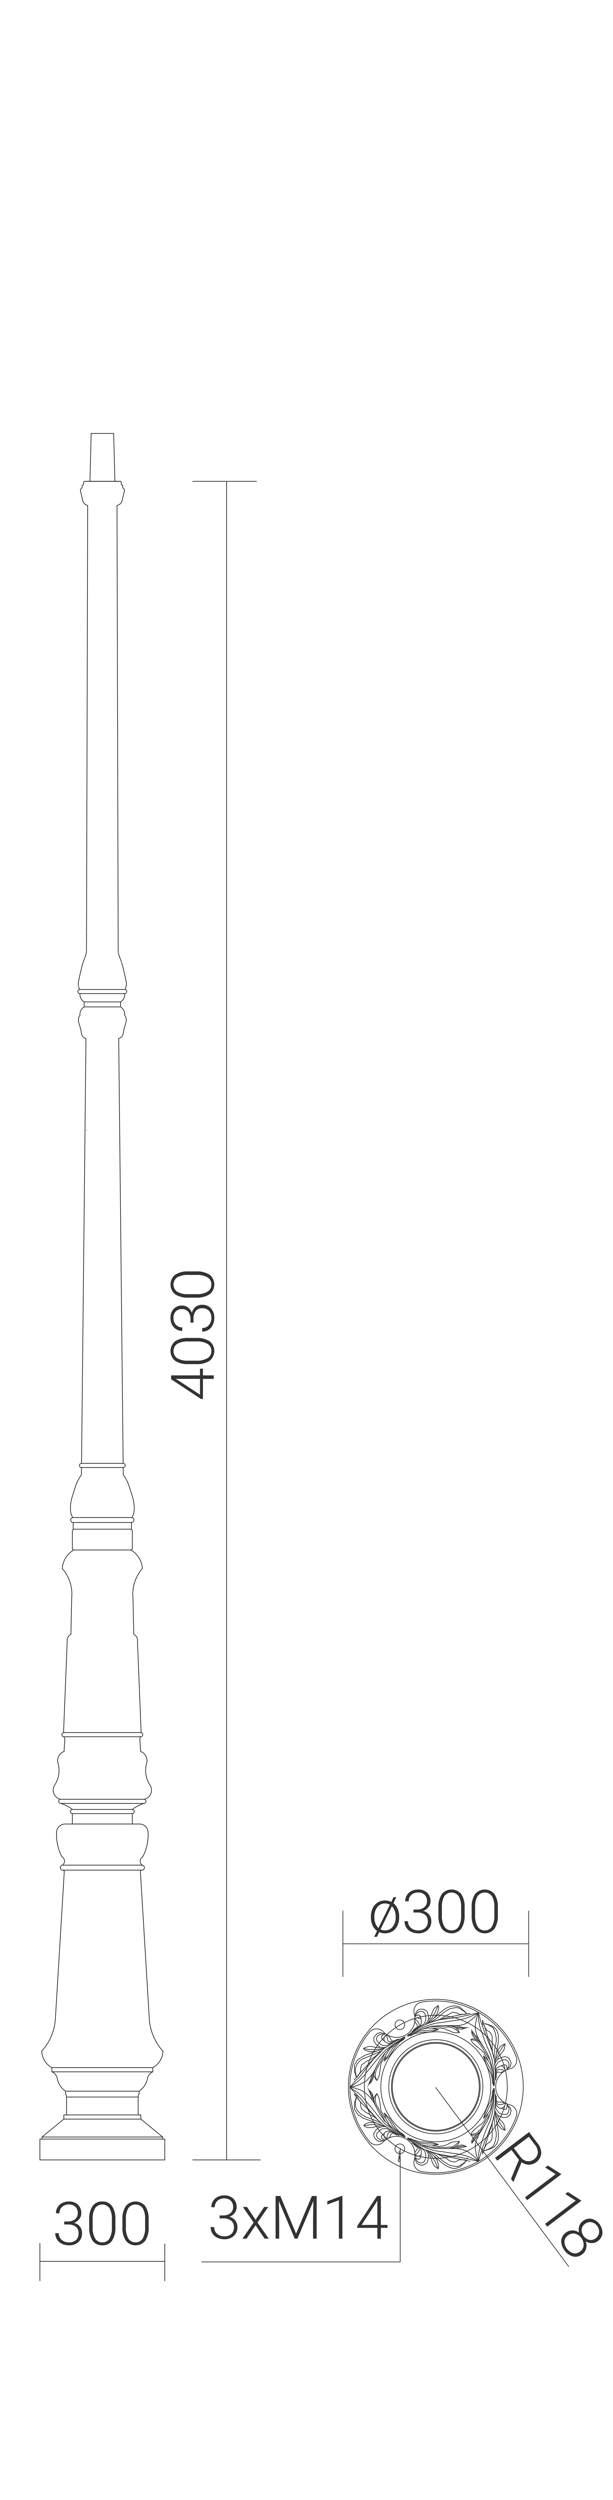 <svg xmlns="http://www.w3.org/2000/svg" viewBox="0 0 122.653 469.037" preserveAspectRatio="xMinYMin" height="500px">
  <title>S-40</title>
  <g>
    <path d="M87.15,417.447l26.67,35.889" style="fill: none;stroke: #333;stroke-miterlimit: 10;stroke-width: 0.142px"/>
    <polyline points="80.076 429.589 80.076 452.366 40.32 452.366" style="fill: none;stroke: #333;stroke-miterlimit: 10;stroke-width: 0.142px"/>
    <path d="M101.503,417.345a14.301,14.301,0,1,0-14.301,14.298,14.305,14.305,0,0,0,14.301-14.298" style="fill: none;stroke: #333;stroke-miterlimit: 10;stroke-width: 0.142px"/>
    <line x1="96.541" y1="403.974" x2="96.541" y2="405.096" style="fill: none;stroke: #333;stroke-miterlimit: 10;stroke-width: 0.142px"/>
    <polyline points="101.032 408.771 101.032 409.179 100.93 409.689 100.828 409.894 100.828 409.996 100.522 410.404 99.909 411.119 99.807 411.221 99.705 411.425 99.603 411.629 99.603 411.833" style="fill: none;stroke: #333;stroke-miterlimit: 10;stroke-width: 0.142px"/>
    <polyline points="98.99 412.445 99.399 411.425 99.603 411.017 99.807 410.506 100.113 410.098 100.419 409.587 101.032 408.771 100.726 408.873 100.113 409.281 99.909 409.587 99.705 409.894 99.501 410.2 99.297 410.812" style="fill: none;stroke: #333;stroke-miterlimit: 10;stroke-width: 0.142px"/>
    <polyline points="96.541 403.974 97.153 405.913 97.766 407.852 98.378 409.792 98.888 411.833" style="fill: none;stroke: #333;stroke-miterlimit: 10;stroke-width: 0.142px"/>
    <polyline points="96.745 404.688 97.255 404.79 97.766 404.994 98.276 405.3 98.48 405.402 98.684 405.607 98.888 406.015 99.092 406.525 99.195 407.138 99.297 407.648 99.297 408.261 99.195 408.771 98.99 409.792 98.99 410.302 98.888 410.914 98.888 411.935" style="fill: none;stroke: #333;stroke-miterlimit: 10;stroke-width: 0.142px"/>
    <polyline points="96.745 404.688 96.847 405.096 97.051 405.505 97.255 405.811 97.357 406.015 97.561 406.117 97.868 406.321 98.072 406.423 98.174 406.627 98.276 406.832 98.378 406.934 98.48 407.342 98.48 409.894 98.582 410.71" style="fill: none;stroke: #333;stroke-miterlimit: 10;stroke-width: 0.142px"/>
    <polyline points="96.745 404.688 97.357 404.79 97.97 404.994 98.48 405.198 98.786 405.402 98.99 405.607 99.399 406.015 99.501 406.321 99.603 406.627 99.705 406.934 99.705 408.465 99.603 409.077 99.399 410.2 98.99 412.65" style="fill: none;stroke: #333;stroke-miterlimit: 10;stroke-width: 0.142px"/>
    <polyline points="93.377 405.505 92.764 405.709 92.56 405.811 92.254 405.811 91.641 405.709 91.131 405.505" style="fill: none;stroke: #333;stroke-miterlimit: 10;stroke-width: 0.142px"/>
    <polyline points="90.212 405.096 91.743 405.505 92.152 405.505 92.56 405.607 92.968 405.607 93.377 405.505 92.764 405.505 92.254 405.402 91.233 405.096" style="fill: none;stroke: #333;stroke-miterlimit: 10;stroke-width: 0.142px"/>
    <polyline points="87.762 405.913 86.844 405.709 86.436 405.607 85.517 405.607 85.007 405.709 84.088 405.913" style="fill: none;stroke: #333;stroke-miterlimit: 10;stroke-width: 0.142px"/>
    <polyline points="83.067 403.259 83.067 402.851 83.271 402.442 83.374 402.34 83.475 402.136 83.578 402.034 83.782 401.932 83.986 401.83 84.803 401.83 84.905 401.932 85.109 402.034 85.313 402.136 85.415 402.238 85.517 402.442 85.619 402.749 85.721 403.157 85.721 403.974 85.619 404.076 85.619 404.28 85.313 404.586 85.109 404.892" style="fill: none;stroke: #333;stroke-miterlimit: 10;stroke-width: 0.142px"/>
    <polyline points="82.353 406.321 82.863 406.015 83.271 405.709 83.475 405.505 83.68 405.402 83.782 405.198 83.884 405.096 83.884 404.79 83.782 404.586 83.68 404.382 83.374 404.076 82.965 403.769 82.965 404.076 83.067 404.382 83.169 404.586 83.271 404.688 83.475 404.994 83.475 405.402 83.374 405.505 83.169 405.607 83.067 405.709 82.659 406.015" style="fill: none;stroke: #333;stroke-miterlimit: 10;stroke-width: 0.142px"/>
    <polyline points="82.965 403.361 83.169 403.055 83.374 402.749 83.475 402.544 83.68 402.442 83.782 402.34 83.986 402.34 84.19 402.238 84.394 402.238 84.598 402.34 84.7 402.34 84.803 402.544 85.007 402.647 85.109 403.055 85.211 403.463 85.211 403.871 85.109 404.178 85.007 404.586 84.803 404.79 84.496 404.994 83.782 405.402" style="fill: none;stroke: #333;stroke-miterlimit: 10;stroke-width: 0.142px"/>
    <polyline points="82.965 403.667 83.578 403.565 83.782 403.667 83.986 403.667 84.19 403.769 84.292 403.974 84.292 404.688 84.19 404.892 84.088 405.096 83.986 405.3 83.782 405.402 83.578 405.607 83.169 405.811" style="fill: none;stroke: #333;stroke-miterlimit: 10;stroke-width: 0.142px"/>
    <polyline points="84.292 403.974 84.19 403.667 84.19 403.361 83.986 403.157 83.986 403.055 83.884 403.055 83.782 402.953 83.68 402.953 83.475 403.055 83.271 403.157 82.965 403.361" style="fill: none;stroke: #333;stroke-miterlimit: 10;stroke-width: 0.142px"/>
    <polyline points="91.948 406.525 91.743 406.117 91.641 405.913 91.437 405.811 91.335 405.607 90.723 405.3 90.212 405.198 89.804 405.198 88.885 405.096" style="fill: none;stroke: #333;stroke-miterlimit: 10;stroke-width: 0.142px"/>
    <polyline points="94.091 402.647 92.05 402.953 90.11 403.361 88.069 403.871 86.129 404.484" style="fill: none;stroke: #333;stroke-miterlimit: 10;stroke-width: 0.142px"/>
    <polyline points="93.377 402.749 92.968 402.851 91.948 402.851 91.743 402.749 91.335 402.544 91.131 402.544 90.927 402.442 90.518 402.442 90.212 402.647 89.396 403.055 87.967 403.871 87.15 404.178" style="fill: none;stroke: #333;stroke-miterlimit: 10;stroke-width: 0.142px"/>
    <polyline points="91.948 406.525 90.927 406.525 90.518 406.423 89.906 406.117 89.294 405.913 88.987 405.709 88.579 405.709 88.273 405.607 86.538 405.607" style="fill: none;stroke: #333;stroke-miterlimit: 10;stroke-width: 0.142px"/>
    <polyline points="91.948 406.525 91.335 406.015 90.723 405.607 90.416 405.505 90.008 405.402 89.192 405.402 87.661 405.3 86.129 405.3" style="fill: none;stroke: #333;stroke-miterlimit: 10;stroke-width: 0.142px"/>
    <polyline points="94.397 406.117 94.397 406.627 94.499 406.934 94.601 407.138 95.01 407.648 95.418 408.056" style="fill: none;stroke: #333;stroke-miterlimit: 10;stroke-width: 0.142px"/>
    <path d="M80.975,404.943a.97.97,0,1,0-.97.969.97.97,0,0,0,.97-.969" style="fill: none;stroke: #333;stroke-miterlimit: 10;stroke-width: 0.142px"/>
    <path d="M76.664,406.317a1.818,1.818,0,0,0-2.718.096" style="fill: none;stroke: #333;stroke-miterlimit: 10;stroke-width: 0.142px"/>
    <polyline points="76.943 412.139 77.453 411.629 77.964 411.119 78.78 409.894 79.188 409.281 79.699 408.771 79.903 408.465 80.822 407.852" style="fill: none;stroke: #333;stroke-miterlimit: 10;stroke-width: 0.142px"/>
    <polyline points="76.841 412.241 77.147 411.323 77.249 410.914 77.555 410.506 77.76 410.098 78.066 409.689 78.78 409.077" style="fill: none;stroke: #333;stroke-miterlimit: 10;stroke-width: 0.142px"/>
    <polyline points="76.841 412.241 77.76 410.914 78.168 410.302 78.576 409.587 79.699 408.465 80.311 408.056 81.026 407.648" style="fill: none;stroke: #333;stroke-miterlimit: 10;stroke-width: 0.142px"/>
    <polyline points="76.943 409.587 75.922 409.792 75.31 409.894 73.779 409.894 72.758 409.689 72.962 409.996 73.268 410.098 73.575 410.2 73.983 410.302 74.697 410.302 75.31 410.2" style="fill: none;stroke: #333;stroke-miterlimit: 10;stroke-width: 0.142px"/>
    <polyline points="72.758 409.689 73.064 409.485 73.473 409.383 73.677 409.281 74.391 409.281 75.208 409.485 75.922 409.485 76.126 409.383" style="fill: none;stroke: #333;stroke-miterlimit: 10;stroke-width: 0.142px"/>
    <polyline points="76.943 408.261 76.637 407.954 76.433 407.75 76.331 407.546 76.331 407.24 76.535 407.036 76.841 406.934 77.045 406.73" style="fill: none;stroke: #333;stroke-miterlimit: 10;stroke-width: 0.142px"/>
    <polyline points="77.045 406.73 76.739 406.73 76.331 406.832 76.126 406.832 75.922 406.934 75.82 407.036 75.616 407.138 75.514 407.24 75.412 407.444 75.31 407.648 75.31 407.75 75.412 407.954 75.412 408.158 76.024 408.771 76.331 408.975 76.739 409.077 77.453 409.077 77.76 408.873 78.474 408.567" style="fill: none;stroke: #333;stroke-miterlimit: 10;stroke-width: 0.142px"/>
    <polyline points="79.903 407.75 79.393 407.954 78.882 408.261 78.678 408.363 77.964 408.363 77.76 408.261 77.657 408.158 77.555 407.954 77.453 407.444 77.351 406.934" style="fill: none;stroke: #333;stroke-miterlimit: 10;stroke-width: 0.142px"/>
    <polyline points="77.351 406.934 77.657 407.138 77.862 407.342 78.066 407.546 78.066 407.648 78.27 407.954 78.372 408.158 78.882 408.158 79.495 407.852" style="fill: none;stroke: #333;stroke-miterlimit: 10;stroke-width: 0.142px"/>
    <polyline points="77.249 406.934 76.943 407.342 76.841 407.648 76.841 408.056 76.943 408.158 77.045 408.363 77.249 408.465 77.555 408.567 77.76 408.669 78.066 408.669 78.27 408.567 79.087 408.158" style="fill: none;stroke: #333;stroke-miterlimit: 10;stroke-width: 0.142px"/>
    <polyline points="76.943 406.73 76.126 406.525 75.922 406.525 75.82 406.627 75.616 406.627 75.412 406.73 75.31 406.934 75.106 407.036 75.004 407.24 74.901 407.342 74.8 407.546 74.8 408.158 74.901 408.363 75.004 408.465 75.208 408.771 75.514 409.077 75.82 409.281 76.229 409.485 76.943 409.485 77.351 409.383" style="fill: none;stroke: #333;stroke-miterlimit: 10;stroke-width: 0.142px"/>
    <path d="M76.664,406.317a3.697,3.697,0,0,0,6.223-3.592" style="fill: none;stroke: #333;stroke-miterlimit: 10;stroke-width: 0.142px"/>
    <polyline points="87.762 405.913 86.334 406.321 85.517 406.423 84.803 406.423 83.374 406.627 82.965 406.73 82.659 406.832 82.047 407.24" style="fill: none;stroke: #333;stroke-miterlimit: 10;stroke-width: 0.142px"/>
    <polyline points="87.762 405.913 86.231 406.015 85.415 406.117 84.7 406.117 83.884 406.219 83.578 406.321 83.169 406.525 81.74 407.138" style="fill: none;stroke: #333;stroke-miterlimit: 10;stroke-width: 0.142px"/>
    <polyline points="93.377 402.749 92.968 402.238 92.458 401.83 92.05 401.422 91.743 401.32 91.437 401.218 91.131 401.218 90.927 401.115 90.621 401.218 90.314 401.218 90.008 401.32 89.702 401.422 89.09 401.728 88.681 402.034 88.171 402.442 87.252 403.259 85.415 404.79" style="fill: none;stroke: #333;stroke-miterlimit: 10;stroke-width: 0.142px"/>
    <polyline points="93.377 402.749 92.968 402.34 92.56 402.034 92.05 401.728 91.845 401.626 91.641 401.524 91.131 401.524 90.518 401.626 90.008 401.728 88.987 402.34 88.579 402.647 87.762 403.361 87.354 403.667 86.946 403.974 86.027 404.484" style="fill: none;stroke: #333;stroke-miterlimit: 10;stroke-width: 0.142px"/>
    <polyline points="85.517 404.688 86.129 403.871 86.538 403.463 86.742 402.953 87.048 402.544 87.252 402.034 87.661 401.115 87.354 401.32 86.946 401.626 86.844 401.728 86.742 401.932 86.538 402.34 86.231 403.157 86.129 403.361 86.027 403.565 85.925 403.769 85.721 403.871" style="fill: none;stroke: #333;stroke-miterlimit: 10;stroke-width: 0.142px"/>
    <polyline points="87.661 401.115 87.762 401.422 87.762 401.728 87.661 402.136 87.558 402.442 87.456 402.749 87.252 403.055 86.844 403.565" style="fill: none;stroke: #333;stroke-miterlimit: 10;stroke-width: 0.142px"/>
    <path d="M84.328,400.42a1.817,1.817,0,0,0-1.441,2.305" style="fill: none;stroke: #333;stroke-miterlimit: 10;stroke-width: 0.142px"/>
    <polyline points="95.724 402.544 92.05 403.361 90.11 403.667 88.273 403.871 87.354 404.076 86.436 404.382 85.619 404.688 84.7 405.096 83.884 405.505 83.067 406.015 81.536 407.036" style="fill: none;stroke: #333;stroke-miterlimit: 10;stroke-width: 0.142px"/>
    <polyline points="95.724 402.544 95.112 403.259 94.805 403.565 94.397 403.871 93.989 404.178 93.581 404.484 92.764 404.892 92.254 404.994 91.845 405.096 87.967 405.096 86.946 405.198 86.538 405.198 86.027 405.3 84.19 405.913 83.374 406.321 81.638 407.24" style="fill: none;stroke: #333;stroke-miterlimit: 10;stroke-width: 0.142px"/>
    <polyline points="95.724 402.544 94.908 402.953 93.989 403.361 93.172 403.667 92.254 403.871 91.233 404.076 90.314 404.178 88.477 404.484 87.456 404.586 86.538 404.79 85.619 405.096 84.803 405.402 83.884 405.811 83.067 406.219 81.434 407.24" style="fill: none;stroke: #333;stroke-miterlimit: 10;stroke-width: 0.142px"/>
    <path d="M103.29,411.364a17.185,17.185,0,0,0-18.962-10.944" style="fill: none;stroke: #333;stroke-miterlimit: 10;stroke-width: 0.142px"/>
    <polyline points="94.193 407.852 94.908 408.056 95.316 408.158 95.622 408.363 95.826 408.669 96.132 408.975 96.541 409.587 98.174 412.241" style="fill: none;stroke: #333;stroke-miterlimit: 10;stroke-width: 0.142px"/>
    <polyline points="94.193 407.852 94.499 408.465 95.01 408.975 96.03 409.792 96.337 409.996 96.541 410.302 96.847 410.506 96.949 410.812 97.357 411.425 97.664 412.037" style="fill: none;stroke: #333;stroke-miterlimit: 10;stroke-width: 0.142px"/>
    <polyline points="96.235 408.669 95.214 407.444 94.908 407.138 94.703 406.832 94.499 406.525 94.397 406.117 94.703 406.525 95.01 406.934 95.724 407.75" style="fill: none;stroke: #333;stroke-miterlimit: 10;stroke-width: 0.142px"/>
    <polyline points="94.193 407.852 94.601 407.75 94.805 407.75 95.01 407.852 95.214 407.852 95.418 407.954 95.826 408.261 96.132 408.567 96.439 408.975 96.949 409.689" style="fill: none;stroke: #333;stroke-miterlimit: 10;stroke-width: 0.142px"/>
    <polyline points="99.195 416.018 99.195 414.895 99.297 414.589 99.297 414.385 99.399 414.181 99.501 414.079 99.603 413.976 99.705 413.874 100.113 413.874 100.624 413.976 101.032 414.181" style="fill: none;stroke: #333;stroke-miterlimit: 10;stroke-width: 0.142px"/>
    <polyline points="101.032 414.181 100.419 414.385 100.317 414.487 100.113 414.487 99.705 414.385 99.603 414.385 99.501 414.487 99.399 414.589 99.297 414.793 99.297 415.61" style="fill: none;stroke: #333;stroke-miterlimit: 10;stroke-width: 0.142px"/>
    <path d="M102.41,417.396a.969.969,0,1,0,0,0" style="fill: none;stroke: #333;stroke-miterlimit: 10;stroke-width: 0.142px"/>
    <polyline points="96.745 423.673 97.357 423.061 97.664 422.653 97.97 422.244 98.174 421.836 98.276 421.428 98.582 420.509" style="fill: none;stroke: #333;stroke-miterlimit: 10;stroke-width: 0.142px"/>
    <polyline points="100.215 421.632 100.522 421.734 100.828 421.836 101.236 421.836 101.338 421.734 101.338 421.632 101.44 421.428 101.44 420.815 101.542 421.122 101.746 421.428 101.848 421.632 101.848 422.04 101.746 422.244 101.746 422.449 101.644 422.55 101.542 422.755 101.338 422.857 100.624 422.857 100.215 422.755 99.807 422.55 99.603 422.244 99.399 421.938 99.195 421.632 99.195 420.509" style="fill: none;stroke: #333;stroke-miterlimit: 10;stroke-width: 0.142px"/>
    <polyline points="101.134 420.713 100.93 421.224 100.726 421.428 100.624 421.53 100.419 421.632 100.011 421.632 99.807 421.53 99.603 421.326 99.399 421.122 99.195 420.713 99.195 419.795" style="fill: none;stroke: #333;stroke-miterlimit: 10;stroke-width: 0.142px"/>
    <polyline points="101.032 420.611 100.726 420.509 100.419 420.407 99.603 420.407 99.501 420.305 99.399 420.203 99.297 420.101 99.297 419.182" style="fill: none;stroke: #333;stroke-miterlimit: 10;stroke-width: 0.142px"/>
    <polyline points="101.44 420.917 101.746 421.224 102.053 421.53 102.155 421.632 102.155 421.836 102.257 422.04 102.257 422.244 102.155 422.449 102.155 422.653 102.053 422.857 101.951 422.959 101.848 423.163 101.44 423.367 101.338 423.469 100.522 423.469 100.215 423.265 99.807 423.163 99.501 422.959 99.399 422.755 99.297 422.653 99.092 422.244 98.99 421.938" style="fill: none;stroke: #333;stroke-miterlimit: 10;stroke-width: 0.142px"/>
    <path d="M103.29,423.349a1.818,1.818,0,0,0-1.276-2.4" style="fill: none;stroke: #333;stroke-miterlimit: 10;stroke-width: 0.142px"/>
    <polyline points="96.745 423.673 96.949 422.959 97.153 422.244 97.459 421.53 97.766 420.917 98.174 420.203 98.378 419.488 98.48 419.182 98.48 418.774 98.582 418.059" style="fill: none;stroke: #333;stroke-miterlimit: 10;stroke-width: 0.142px"/>
    <polyline points="96.745 423.673 97.459 422.346 97.766 421.632 98.174 420.917 98.378 420.203 98.48 419.795 98.582 419.386 98.684 418.672 98.684 417.855" style="fill: none;stroke: #333;stroke-miterlimit: 10;stroke-width: 0.142px"/>
    <polyline points="99.195 418.876 99.195 419.897 99.297 420.203 99.297 420.407 99.399 420.611 99.501 420.713 99.603 420.815 99.705 420.917 100.113 420.917 100.624 420.815 101.032 420.611" style="fill: none;stroke: #333;stroke-miterlimit: 10;stroke-width: 0.142px"/>
    <path d="M102.013,413.765a3.695,3.695,0,0,0,0,7.184" style="fill: none;stroke: #333;stroke-miterlimit: 10;stroke-width: 0.142px"/>
    <line x1="96.541" y1="430.818" x2="96.541" y2="429.696" style="fill: none;stroke: #333;stroke-miterlimit: 10;stroke-width: 0.142px"/>
    <polyline points="101.032 426.021 100.419 425.817 100.113 425.511 99.909 425.306 99.705 425 99.501 424.694 99.297 424.082" style="fill: none;stroke: #333;stroke-miterlimit: 10;stroke-width: 0.142px"/>
    <polyline points="96.745 430.206 96.847 429.696 97.051 429.389 97.255 428.981 97.357 428.879 97.561 428.675 97.868 428.471 98.072 428.369 98.174 428.165 98.276 428.062 98.378 427.858 98.48 427.45 98.48 424.898 98.582 424.082" style="fill: none;stroke: #333;stroke-miterlimit: 10;stroke-width: 0.142px"/>
    <polyline points="98.99 422.346 99.399 423.367 99.603 423.878 99.807 424.286 100.113 424.796 100.419 425.204 101.032 426.021 101.032 425.613 100.93 425.204 100.828 425 100.828 424.796 100.522 424.388 99.909 423.775 99.807 423.571 99.705 423.367 99.603 423.163 99.603 422.959" style="fill: none;stroke: #333;stroke-miterlimit: 10;stroke-width: 0.142px"/>
    <polyline points="96.745 430.206 97.97 429.798 98.48 429.593 98.786 429.389 98.99 429.287 99.195 428.981 99.399 428.777 99.501 428.471 99.603 428.165 99.705 427.858 99.705 426.429 99.603 425.817 99.399 424.592 98.99 422.244" style="fill: none;stroke: #333;stroke-miterlimit: 10;stroke-width: 0.142px"/>
    <polyline points="96.745 430.206 97.766 429.798 98.276 429.491 98.48 429.389 98.684 429.185 98.888 428.777 99.092 428.267 99.195 427.756 99.297 427.144 99.297 426.633 99.195 426.021 98.99 425 98.99 424.49 98.888 423.98 98.888 422.857" style="fill: none;stroke: #333;stroke-miterlimit: 10;stroke-width: 0.142px"/>
    <polyline points="96.541 430.818 97.153 428.879 97.766 426.94 98.378 425 98.888 422.959" style="fill: none;stroke: #333;stroke-miterlimit: 10;stroke-width: 0.142px"/>
    <polyline points="95.724 432.247 96.235 430.512 96.541 429.593 96.847 428.675 97.561 426.94 98.276 425.102 98.582 424.286 98.786 423.367 98.99 422.449 98.99 421.53 99.092 420.509 99.092 419.591 98.888 417.651" style="fill: none;stroke: #333;stroke-miterlimit: 10;stroke-width: 0.142px"/>
    <polyline points="95.724 432.247 95.724 431.329 95.826 430.41 96.03 429.491 96.337 428.573 96.643 427.654 96.949 426.736 97.664 425 98.072 424.082 98.378 423.163 98.582 422.244 98.684 421.326 98.786 420.407 98.786 417.549" style="fill: none;stroke: #333;stroke-miterlimit: 10;stroke-width: 0.142px"/>
    <polyline points="75.004 413.874 74.493 415.406 74.391 415.814 74.187 416.222 73.983 416.528 73.779 416.835 73.983 416.324 74.187 415.814 74.493 414.793" style="fill: none;stroke: #333;stroke-miterlimit: 10;stroke-width: 0.142px"/>
    <polyline points="73.779 416.835 74.187 416.528 74.391 416.222 74.493 416.018 74.697 415.508 74.8 414.895" style="fill: none;stroke: #333;stroke-miterlimit: 10;stroke-width: 0.142px"/>
    <polyline points="71.329 419.284 71.635 419.693 71.84 419.999 72.044 420.305 72.146 420.509 72.146 421.122 72.248 421.428 72.248 421.53 72.35 421.734 72.452 421.938 72.86 422.142 73.166 422.449 73.575 422.653 74.289 423.061 75.004 423.469 75.616 423.98" style="fill: none;stroke: #333;stroke-miterlimit: 10;stroke-width: 0.142px"/>
    <polyline points="71.329 419.284 71.227 419.897 71.125 420.407 71.125 421.224 71.227 421.428 71.329 421.734 71.431 421.938 71.737 422.346 72.146 422.755 73.166 423.367 73.677 423.571 74.595 423.878 75.616 424.286 76.535 424.796" style="fill: none;stroke: #333;stroke-miterlimit: 10;stroke-width: 0.142px"/>
    <polyline points="70.819 418.774 72.146 420.407 73.575 421.836 75.004 423.367 76.433 424.796" style="fill: none;stroke: #333;stroke-miterlimit: 10;stroke-width: 0.142px"/>
    <line x1="70.819" y1="418.774" x2="71.84" y2="419.386" style="fill: none;stroke: #333;stroke-miterlimit: 10;stroke-width: 0.142px"/>
    <polyline points="75.412 418.672 75.106 419.08 75.004 419.284 74.901 419.488 74.8 419.693 74.8 419.897 74.901 420.407 75.004 420.815 75.616 422.04" style="fill: none;stroke: #333;stroke-miterlimit: 10;stroke-width: 0.142px"/>
    <polyline points="75.004 420.917 74.493 419.386 74.391 418.978 74.187 418.672 73.983 418.263 73.779 417.957 73.983 418.468 74.187 418.978 74.493 419.999" style="fill: none;stroke: #333;stroke-miterlimit: 10;stroke-width: 0.142px"/>
    <polyline points="73.779 417.957 74.391 418.57 74.493 418.774 74.697 419.386 74.8 419.897" style="fill: none;stroke: #333;stroke-miterlimit: 10;stroke-width: 0.142px"/>
    <polyline points="75.412 418.672 75.718 419.284 75.82 419.591 75.922 419.999 76.024 420.611 76.126 421.326 76.126 421.632 76.229 422.04 76.331 422.346 76.535 422.653 76.841 423.265 77.249 423.775" style="fill: none;stroke: #333;stroke-miterlimit: 10;stroke-width: 0.142px"/>
    <polyline points="75.412 418.672 75.106 419.488 75.106 420.203 75.208 420.611 75.31 420.917 75.718 421.632 76.433 423.061 77.147 424.388" style="fill: none;stroke: #333;stroke-miterlimit: 10;stroke-width: 0.142px"/>
    <polyline points="90.212 429.696 91.743 429.389 92.152 429.287 92.56 429.185 92.968 429.185 93.377 429.287" style="fill: none;stroke: #333;stroke-miterlimit: 10;stroke-width: 0.142px"/>
    <polyline points="93.377 429.287 92.764 429.389 91.233 429.696" style="fill: none;stroke: #333;stroke-miterlimit: 10;stroke-width: 0.142px"/>
    <polyline points="93.377 429.287 92.764 429.083 92.56 428.981 92.254 428.981 91.641 429.185 91.131 429.287" style="fill: none;stroke: #333;stroke-miterlimit: 10;stroke-width: 0.142px"/>
    <polyline points="94.397 428.675 94.397 428.165 94.499 427.858 94.601 427.654 95.418 426.837" style="fill: none;stroke: #333;stroke-miterlimit: 10;stroke-width: 0.142px"/>
    <polyline points="87.762 428.879 86.844 429.083 86.436 429.185 85.517 429.185 85.007 429.083 84.088 428.879" style="fill: none;stroke: #333;stroke-miterlimit: 10;stroke-width: 0.142px"/>
    <polyline points="91.948 428.267 91.743 428.675 91.641 428.879 91.437 429.083 91.335 429.185 91.131 429.287 90.723 429.491 90.212 429.593 89.804 429.696 88.885 429.696" style="fill: none;stroke: #333;stroke-miterlimit: 10;stroke-width: 0.142px"/>
    <polyline points="91.948 428.267 91.335 428.777 91.029 429.083 90.723 429.185 90.416 429.389 90.008 429.389 89.192 429.491 86.129 429.491" style="fill: none;stroke: #333;stroke-miterlimit: 10;stroke-width: 0.142px"/>
    <polyline points="91.948 428.267 91.233 428.267 90.927 428.369 90.518 428.369 89.294 428.981 88.987 429.083 88.579 429.185 88.273 429.185 87.967 429.287 87.252 429.185 86.538 429.185" style="fill: none;stroke: #333;stroke-miterlimit: 10;stroke-width: 0.142px"/>
    <polyline points="84.292 430.818 84.19 431.125 84.19 431.431 83.986 431.635 83.986 431.737 83.884 431.839 83.68 431.839 83.475 431.737 83.271 431.635 82.965 431.431" style="fill: none;stroke: #333;stroke-miterlimit: 10;stroke-width: 0.142px"/>
    <polyline points="87.661 433.778 87.762 433.37 87.762 433.064 87.661 432.758 87.558 432.349 87.456 432.043 87.252 431.737 86.844 431.227" style="fill: none;stroke: #333;stroke-miterlimit: 10;stroke-width: 0.142px"/>
    <polyline points="87.661 433.778 87.354 433.472 86.946 433.268 86.844 433.064 86.742 432.86 86.538 432.554 86.231 431.635 86.129 431.431 86.027 431.227 85.925 431.125 85.721 430.92" style="fill: none;stroke: #333;stroke-miterlimit: 10;stroke-width: 0.142px"/>
    <polyline points="93.377 432.043 92.968 431.941 91.948 431.941 91.743 432.043 91.131 432.349 90.518 432.349 90.212 432.247 89.804 432.043 89.396 431.737 88.681 431.329 87.967 431.022 87.15 430.614" style="fill: none;stroke: #333;stroke-miterlimit: 10;stroke-width: 0.142px"/>
    <polyline points="94.091 432.247 92.05 431.839 90.11 431.431 88.069 430.92 86.129 430.308" style="fill: none;stroke: #333;stroke-miterlimit: 10;stroke-width: 0.142px"/>
    <polyline points="93.377 432.043 92.968 432.452 92.56 432.758 92.05 433.064 91.641 433.268 91.131 433.268 90.518 433.166 90.008 433.064 88.987 432.452 87.762 431.533 87.354 431.125 86.946 430.818 86.027 430.308" style="fill: none;stroke: #333;stroke-miterlimit: 10;stroke-width: 0.142px"/>
    <polyline points="93.377 432.043 92.968 432.554 92.458 432.962 92.05 433.37 91.743 433.472 91.437 433.574 91.131 433.676 90.621 433.676 90.314 433.574 90.008 433.472 89.702 433.37 89.09 433.064 88.681 432.758 88.171 432.349 87.252 431.533 85.415 430.002" style="fill: none;stroke: #333;stroke-miterlimit: 10;stroke-width: 0.142px"/>
    <polyline points="85.517 430.104 86.129 430.92 86.538 431.431 86.742 431.839 87.048 432.247 87.661 433.778" style="fill: none;stroke: #333;stroke-miterlimit: 10;stroke-width: 0.142px"/>
    <polyline points="82.965 431.431 83.169 431.737 83.374 432.043 83.475 432.247 83.68 432.349 83.782 432.452 83.986 432.554 84.598 432.554 84.7 432.452 84.803 432.349 85.007 432.145 85.109 431.737 85.211 431.329 85.211 431.022 85.109 430.614 85.007 430.308 84.803 430.002 84.496 429.798 83.782 429.389" style="fill: none;stroke: #333;stroke-miterlimit: 10;stroke-width: 0.142px"/>
    <polyline points="83.067 431.635 83.067 431.941 83.271 432.349 83.374 432.554 83.475 432.656 83.578 432.758 83.782 432.86 83.986 432.962 84.19 432.962 84.394 433.064 84.598 432.962 84.803 432.962 84.905 432.86 85.109 432.758 85.313 432.656 85.415 432.554 85.517 432.349 85.619 432.043 85.721 431.635 85.721 430.92 85.619 430.716 85.619 430.512 85.313 430.206 85.109 429.9" style="fill: none;stroke: #333;stroke-miterlimit: 10;stroke-width: 0.142px"/>
    <polyline points="82.353 428.573 82.863 428.777 83.271 429.083 83.475 429.287 83.68 429.389 83.782 429.593 83.884 429.798 83.884 430.104 83.782 430.206 83.68 430.41 82.965 431.125" style="fill: none;stroke: #333;stroke-miterlimit: 10;stroke-width: 0.142px"/>
    <polyline points="82.965 431.125 82.965 430.716 83.067 430.41 83.169 430.206 83.271 430.104 83.475 429.798 83.475 429.389 83.374 429.287 83.169 429.185 83.067 429.083 82.659 428.777" style="fill: none;stroke: #333;stroke-miterlimit: 10;stroke-width: 0.142px"/>
    <polyline points="82.965 431.227 83.782 431.227 83.986 431.125 84.19 431.022 84.292 430.92 84.292 430.104 84.19 429.9 84.088 429.696 83.986 429.491 83.782 429.389 83.578 429.287 83.169 428.981" style="fill: none;stroke: #333;stroke-miterlimit: 10;stroke-width: 0.142px"/>
    <polyline points="77.249 427.858 76.943 427.45 76.841 427.246 76.841 426.837 76.943 426.633 77.045 426.429 77.249 426.327 77.555 426.225 78.27 426.225 78.474 426.327 79.087 426.633" style="fill: none;stroke: #333;stroke-miterlimit: 10;stroke-width: 0.142px"/>
    <polyline points="76.943 426.633 76.637 426.837 76.433 427.042 76.331 427.246 76.331 427.552 76.535 427.756 76.841 427.858 77.045 428.062" style="fill: none;stroke: #333;stroke-miterlimit: 10;stroke-width: 0.142px"/>
    <polyline points="79.903 427.144 79.393 426.837 78.882 426.633 78.678 426.531 78.474 426.429 77.964 426.429 77.76 426.531 77.657 426.736 77.555 426.837 77.453 427.348 77.351 427.858 77.657 427.654 77.862 427.45 78.066 427.348 78.066 427.144 78.27 426.837 78.372 426.736 78.474 426.633 78.78 426.633 78.882 426.736 79.087 426.837 79.495 427.042" style="fill: none;stroke: #333;stroke-miterlimit: 10;stroke-width: 0.142px"/>
    <path d="M80.975,429.747a.97.97,0,1,0-.97.969.97.97,0,0,0,.97-.969" style="fill: none;stroke: #333;stroke-miterlimit: 10;stroke-width: 0.142px"/>
    <polyline points="72.758 425.102 73.064 425.306 73.473 425.511 74.391 425.511 75.208 425.306 75.922 425.306 76.126 425.409" style="fill: none;stroke: #333;stroke-miterlimit: 10;stroke-width: 0.142px"/>
    <polyline points="76.943 428.062 76.535 428.165 76.126 428.267 75.82 428.267 75.616 428.165 75.412 428.062 75.004 427.654 74.901 427.45 74.8 427.246 74.8 426.633 74.901 426.531 75.004 426.327 75.208 426.021 75.514 425.715 75.82 425.511 76.229 425.409 76.331 425.306 76.943 425.306 77.351 425.409" style="fill: none;stroke: #333;stroke-miterlimit: 10;stroke-width: 0.142px"/>
    <polyline points="77.045 428.062 76.331 428.062 76.126 427.96 75.922 427.858 75.82 427.756 75.616 427.654 75.514 427.552 75.412 427.348 75.31 427.144 75.31 427.042 75.412 426.837 75.412 426.633 75.718 426.327 76.024 426.021 76.331 425.817 76.739 425.715 77.453 425.715 77.76 425.919 78.474 426.327" style="fill: none;stroke: #333;stroke-miterlimit: 10;stroke-width: 0.142px"/>
    <path d="M73.946,428.301a1.818,1.818,0,0,0,2.718.096" style="fill: none;stroke: #333;stroke-miterlimit: 10;stroke-width: 0.142px"/>
    <path d="M82.887,431.989a3.697,3.697,0,0,0-6.223-3.592" style="fill: none;stroke: #333;stroke-miterlimit: 10;stroke-width: 0.142px"/>
    <path d="M82.887,431.989a1.817,1.817,0,0,0,1.441,2.305" style="fill: none;stroke: #333;stroke-miterlimit: 10;stroke-width: 0.142px"/>
    <polyline points="87.762 428.879 86.231 428.777 85.415 428.777 84.7 428.675 83.884 428.573 83.578 428.471 83.169 428.267 81.74 427.654" style="fill: none;stroke: #333;stroke-miterlimit: 10;stroke-width: 0.142px"/>
    <polyline points="87.762 428.879 86.334 428.471 85.517 428.471 84.803 428.369 84.088 428.369 83.374 428.165 82.965 428.062 82.659 427.96 82.047 427.654" style="fill: none;stroke: #333;stroke-miterlimit: 10;stroke-width: 0.142px"/>
    <polyline points="76.943 425.204 75.922 425 75.31 425 74.8 424.898 74.289 424.898 73.779 425 72.758 425.102" style="fill: none;stroke: #333;stroke-miterlimit: 10;stroke-width: 0.142px"/>
    <polyline points="72.758 425.102 72.962 424.898 73.268 424.694 73.575 424.592 73.983 424.49 74.697 424.49 75.31 424.592" style="fill: none;stroke: #333;stroke-miterlimit: 10;stroke-width: 0.142px"/>
    <polyline points="71.329 419.284 71.125 419.999 70.921 420.611 70.921 421.734 71.023 422.04 71.227 422.244 71.329 422.55 71.533 422.755 71.737 423.061 72.044 423.163 72.554 423.571 73.064 423.775 73.677 423.98 74.8 424.388 77.045 425.306" style="fill: none;stroke: #333;stroke-miterlimit: 10;stroke-width: 0.142px"/>
    <polyline points="70.002 417.447 71.227 418.774 71.942 419.488 72.554 420.203 73.677 421.734 75.514 423.878 76.126 424.49 76.841 425.102 79.291 426.633 81.026 427.45" style="fill: none;stroke: #333;stroke-miterlimit: 10;stroke-width: 0.142px"/>
    <polyline points="70.002 417.447 70.921 417.549 71.329 417.753 71.84 417.855 72.656 418.263 73.064 418.57 73.473 418.876 74.085 419.488 74.391 419.897 74.697 420.305 75.616 422.04 76.024 422.857 76.637 423.673 76.841 424.082 77.249 424.388 77.862 425.102 78.678 425.715 79.393 426.225 81.026 427.246" style="fill: none;stroke: #333;stroke-miterlimit: 10;stroke-width: 0.142px"/>
    <polyline points="70.002 417.447 70.717 417.957 71.533 418.468 72.248 419.08 74.085 421.224 75.31 422.755 77.147 424.898 77.964 425.409 78.678 426.021 79.495 426.531 81.128 427.45" style="fill: none;stroke: #333;stroke-miterlimit: 10;stroke-width: 0.142px"/>
    <polyline points="76.943 422.653 77.964 423.673 79.188 425.511 79.699 426.123 79.903 426.327 80.822 426.94" style="fill: none;stroke: #333;stroke-miterlimit: 10;stroke-width: 0.142px"/>
    <polyline points="76.841 422.55 77.147 423.469 77.249 423.878 77.555 424.286 77.76 424.694 78.066 425.102 78.78 425.817" style="fill: none;stroke: #333;stroke-miterlimit: 10;stroke-width: 0.142px"/>
    <polyline points="76.841 422.55 77.76 423.878 78.168 424.49 78.576 425.204 79.087 425.817 79.393 426.021 79.699 426.327 80.311 426.736 81.026 427.144" style="fill: none;stroke: #333;stroke-miterlimit: 10;stroke-width: 0.142px"/>
    <polyline points="95.724 432.247 94.908 431.839 93.989 431.431 93.172 431.125 92.254 430.92 91.233 430.716 90.314 430.614 88.477 430.308 87.456 430.206 86.538 430.002 85.619 429.696 84.803 429.389 83.884 428.981 83.067 428.573 81.434 427.552" style="fill: none;stroke: #333;stroke-miterlimit: 10;stroke-width: 0.142px"/>
    <polyline points="95.724 432.247 95.112 431.533 94.805 431.227 93.581 430.308 93.172 430.104 92.764 430.002 92.254 429.798 91.845 429.798 91.335 429.696 86.946 429.696 86.538 429.593 86.027 429.491 85.109 429.287 84.19 428.879 83.374 428.471 81.638 427.552" style="fill: none;stroke: #333;stroke-miterlimit: 10;stroke-width: 0.142px"/>
    <polyline points="95.724 432.247 92.05 431.431 90.11 431.227 88.273 430.92 87.354 430.716 86.436 430.41 85.619 430.104 84.7 429.798 83.067 428.777 81.536 427.756" style="fill: none;stroke: #333;stroke-miterlimit: 10;stroke-width: 0.142px"/>
    <path d="M84.328,434.294a17.181,17.181,0,0,0,18.962-10.945" style="fill: none;stroke: #333;stroke-miterlimit: 10;stroke-width: 0.142px"/>
    <polyline points="94.193 426.94 94.499 426.327 94.703 426.123 95.01 425.817 95.52 425.409 96.03 425 96.337 424.796 96.541 424.592 96.847 424.286 96.949 423.98 97.357 423.367 97.664 422.755" style="fill: none;stroke: #333;stroke-miterlimit: 10;stroke-width: 0.142px"/>
    <polyline points="94.193 426.94 94.908 426.736 95.316 426.633 95.622 426.429 95.826 426.123 96.132 425.919 96.541 425.204 98.174 422.55" style="fill: none;stroke: #333;stroke-miterlimit: 10;stroke-width: 0.142px"/>
    <polyline points="95.724 432.247 95.418 431.329 95.316 430.92 95.214 430.41 95.112 430.002 95.112 428.981 95.214 428.573 95.316 428.062 95.52 427.654 95.724 427.144 95.928 426.736 97.459 424.286 97.868 423.367 97.97 422.959 98.174 422.55 98.378 421.632 98.582 420.611 98.684 419.693 98.684 417.753" style="fill: none;stroke: #333;stroke-miterlimit: 10;stroke-width: 0.142px"/>
    <polyline points="94.397 428.675 94.703 428.267 95.01 427.858 95.724 427.144" style="fill: none;stroke: #333;stroke-miterlimit: 10;stroke-width: 0.142px"/>
    <polyline points="94.193 426.94 94.601 427.042 94.805 427.042 95.01 426.94 95.214 426.94 95.418 426.837 95.826 426.531 96.132 426.225 96.439 425.817 96.949 425.102" style="fill: none;stroke: #333;stroke-miterlimit: 10;stroke-width: 0.142px"/>
    <polyline points="96.235 426.225 95.214 427.348 94.908 427.654 94.703 427.96 94.499 428.369 94.397 428.675" style="fill: none;stroke: #333;stroke-miterlimit: 10;stroke-width: 0.142px"/>
    <path d="M95.897,417.345a8.696,8.696,0,1,0-8.696,8.694,8.698,8.698,0,0,0,8.696-8.694" style="fill: none;stroke: #333;stroke-miterlimit: 10;stroke-width: 0.142px"/>
    <path d="M96.079,417.345a8.878,8.878,0,1,0-8.878,8.876,8.879,8.879,0,0,0,8.878-8.876" style="fill: none;stroke: #333;stroke-miterlimit: 10;stroke-width: 0.142px"/>
    <path d="M96.616,417.345a9.414,9.414,0,1,0-9.414,9.412,9.416,9.416,0,0,0,9.414-9.412" style="fill: none;stroke: #333;stroke-miterlimit: 10;stroke-width: 0.142px"/>
    <path d="M98.198,417.345a10.997,10.997,0,1,0-10.997,10.994,11,11,0,0,0,10.997-10.994" style="fill: none;stroke: #333;stroke-miterlimit: 10;stroke-width: 0.142px"/>
    <path d="M104.693,417.345A17.492,17.492,0,1,0,87.201,434.832a17.496,17.496,0,0,0,17.492-17.488" style="fill: none;stroke: #333;stroke-miterlimit: 10;stroke-width: 0.142px"/>
    <polyline points="75.412 416.12 75.106 415.712 75.004 415.508 74.901 415.304 74.8 415.099 74.8 414.895 74.901 414.487 75.004 413.976 75.616 412.752" style="fill: none;stroke: #333;stroke-miterlimit: 10;stroke-width: 0.142px"/>
    <path d="M73.946,406.413a17.174,17.174,0,0,0,0,21.889" style="fill: none;stroke: #333;stroke-miterlimit: 10;stroke-width: 0.142px"/>
    <polyline points="71.329 415.508 71.635 415.201 71.84 414.793 72.044 414.487 72.146 414.283 72.146 413.67 72.248 413.466 72.248 413.262 72.35 413.058 72.452 412.854 72.86 412.65 73.166 412.343 73.575 412.139 74.289 411.833 75.004 411.323 75.616 410.812" style="fill: none;stroke: #333;stroke-miterlimit: 10;stroke-width: 0.142px"/>
    <polyline points="70.002 417.447 70.717 416.937 71.533 416.324 72.248 415.712 72.86 415.099 73.473 414.283 74.085 413.568 75.31 412.037 75.922 411.323 76.535 410.608 77.147 409.996 77.964 409.383 78.678 408.873 81.128 407.342" style="fill: none;stroke: #333;stroke-miterlimit: 10;stroke-width: 0.142px"/>
    <polyline points="70.002 417.447 70.921 417.243 71.329 417.141 71.84 416.937 73.064 416.324 73.473 416.018 73.779 415.61 74.085 415.304 74.391 414.895 74.697 414.487 75.616 412.752 76.024 411.935 76.637 411.119 76.841 410.812 77.249 410.404 77.862 409.689 78.678 409.077 79.393 408.567 81.026 407.546" style="fill: none;stroke: #333;stroke-miterlimit: 10;stroke-width: 0.142px"/>
    <polyline points="70.002 417.447 71.227 416.018 71.942 415.406 72.554 414.589 73.677 413.16 74.901 411.629 75.514 410.914 76.126 410.302 76.841 409.689 79.291 408.158 81.026 407.342" style="fill: none;stroke: #333;stroke-miterlimit: 10;stroke-width: 0.142px"/>
    <polyline points="70.819 416.018 72.146 414.487 73.575 412.956 76.433 410.098" style="fill: none;stroke: #333;stroke-miterlimit: 10;stroke-width: 0.142px"/>
    <polyline points="71.329 415.508 71.227 414.895 71.125 414.385 71.125 413.568 71.227 413.364 71.329 413.058 71.431 412.854 71.737 412.445 72.146 412.037 72.656 411.731 73.677 411.323 74.595 410.914 75.616 410.506 76.535 409.996" style="fill: none;stroke: #333;stroke-miterlimit: 10;stroke-width: 0.142px"/>
    <polyline points="71.329 415.508 70.921 414.283 70.921 413.058 71.023 412.752 71.227 412.548 71.329 412.241 71.737 411.833 72.044 411.629 73.064 411.017 73.677 410.812 77.045 409.587" style="fill: none;stroke: #333;stroke-miterlimit: 10;stroke-width: 0.142px"/>
    <polyline points="75.412 416.12 75.106 415.304 75.106 414.589 75.208 414.283 75.31 413.874 75.718 413.16 76.433 411.833 77.147 410.404" style="fill: none;stroke: #333;stroke-miterlimit: 10;stroke-width: 0.142px"/>
    <polyline points="75.412 416.12 75.718 415.508 75.82 415.201 75.922 414.895 76.024 414.181 76.126 413.466 76.126 413.16 76.229 412.854 76.331 412.445 76.535 412.139 76.841 411.629 77.249 411.017" style="fill: none;stroke: #333;stroke-miterlimit: 10;stroke-width: 0.142px"/>
    <polyline points="100.215 413.16 100.522 413.058 100.828 412.956 101.134 412.956 101.236 413.058 101.338 413.058 101.338 413.16 101.44 413.364 101.44 413.976" style="fill: none;stroke: #333;stroke-miterlimit: 10;stroke-width: 0.142px"/>
    <polyline points="101.134 414.079 100.93 413.67 100.726 413.466 100.624 413.262 100.419 413.16 100.215 413.16 99.603 413.466 99.399 413.67 99.195 414.079 99.195 415.099" style="fill: none;stroke: #333;stroke-miterlimit: 10;stroke-width: 0.142px"/>
    <path d="M102.014,413.765a1.818,1.818,0,0,0,1.276-2.401" style="fill: none;stroke: #333;stroke-miterlimit: 10;stroke-width: 0.142px"/>
    <polyline points="101.44 413.874 101.746 413.568 102.053 413.364 102.155 413.16 102.155 412.956 102.257 412.752 102.257 412.548 102.155 412.343 102.155 412.241 102.053 412.037 101.951 411.833 101.644 411.527 101.44 411.425 101.338 411.425 101.134 411.323 100.93 411.323 100.522 411.425 100.215 411.527 99.807 411.731 99.501 411.935 99.399 412.037 99.297 412.241 99.092 412.548 98.99 412.956" style="fill: none;stroke: #333;stroke-miterlimit: 10;stroke-width: 0.142px"/>
    <polyline points="96.745 411.119 97.459 412.548 97.766 413.16 98.174 413.874 98.378 414.589 98.48 414.997 98.582 415.406 98.684 416.222 98.684 416.937" style="fill: none;stroke: #333;stroke-miterlimit: 10;stroke-width: 0.142px"/>
    <polyline points="96.745 411.221 96.949 411.935 97.153 412.548 97.459 413.262 97.766 413.874 98.174 414.589 98.378 415.304 98.48 415.61 98.48 416.018 98.582 416.732" style="fill: none;stroke: #333;stroke-miterlimit: 10;stroke-width: 0.142px"/>
    <polyline points="96.745 411.119 97.357 411.731 97.664 412.139 97.97 412.548 98.174 412.956 98.276 413.364 98.582 414.283" style="fill: none;stroke: #333;stroke-miterlimit: 10;stroke-width: 0.142px"/>
    <polyline points="101.44 413.976 101.542 413.67 101.746 413.364 101.848 413.16 101.848 412.752 101.746 412.548 101.746 412.343 101.644 412.241 101.542 412.139 101.338 412.037 101.236 411.935 100.624 411.935 99.807 412.343 99.603 412.548 99.399 412.854 99.195 413.16 99.195 414.283" style="fill: none;stroke: #333;stroke-miterlimit: 10;stroke-width: 0.142px"/>
    <polyline points="95.724 402.544 95.724 403.463 95.826 404.382 96.03 405.402 96.337 406.219 96.643 407.138 96.949 408.056 97.664 409.792 98.072 410.71 98.378 411.629 98.582 412.548 98.684 413.466 98.786 414.385 98.786 417.243" style="fill: none;stroke: #333;stroke-miterlimit: 10;stroke-width: 0.142px"/>
    <polyline points="95.724 402.544 95.418 403.463 95.316 403.871 95.214 404.382 95.112 404.892 95.112 405.811 95.214 406.321 95.316 406.73 95.52 407.24 95.928 408.056 96.949 409.689 97.459 410.608 97.868 411.425 97.97 411.833 98.174 412.343 98.378 413.262 98.582 414.181 98.684 415.099 98.684 417.039" style="fill: none;stroke: #333;stroke-miterlimit: 10;stroke-width: 0.142px"/>
    <polyline points="95.724 402.544 96.235 404.382 96.541 405.198 96.847 406.117 97.561 407.954 98.276 409.689 98.582 410.608 98.786 411.425 98.99 412.343 98.99 413.364 99.092 414.283 99.092 415.201 98.888 417.141" style="fill: none;stroke: #333;stroke-miterlimit: 10;stroke-width: 0.142px"/>
    <line x1="79.668" y1="432.285" x2="80.076" y2="432.285" style="fill: none;stroke: #333;stroke-miterlimit: 10;stroke-width: 0.142px"/>
    <line x1="93.25" y1="431.748" x2="93.618" y2="431.57" style="fill: none;stroke: #333;stroke-miterlimit: 10;stroke-width: 0.142px"/>
    <polyline points="79.668 432.285 79.872 431.162 80.076 432.285" style="fill: none;stroke: #333;stroke-miterlimit: 10;stroke-width: 0.142px"/>
    <line x1="79.872" y1="430.142" x2="79.872" y2="431.162" style="fill: none;stroke: #333;stroke-miterlimit: 10;stroke-width: 0.142px"/>
    <g>
      <line x1="68.646" y1="388.75" x2="105.796" y2="388.75" style="fill: none;stroke: #333;stroke-miterlimit: 10;stroke-width: 0.142px"/>
      <line x1="68.607" y1="395.373" x2="68.607" y2="382.128" style="fill: none;stroke: #333;stroke-miterlimit: 10;stroke-width: 0.142px"/>
      <line x1="105.784" y1="395.373" x2="105.784" y2="382.128" style="fill: none;stroke: #333;stroke-miterlimit: 10;stroke-width: 0.142px"/>
    </g>
  </g>
  <g>
    <path d="M23.649,190.436c.073.277.145.553.236.824.114.341.255.672.375,1.012a18.62,18.62,0,0,1,.525,1.948c.16.682.326,1.355.45,2.061a2.353,2.353,0,0,1,.037.862c-.033.165-.101.324-.15.487-.026.086-.046.174-.066.261" style="fill: none;stroke: #333;stroke-linecap: round;stroke-linejoin: round;stroke-width: 0.15px"/>
    <path d="M17.304,190.436c-.073.277-.145.553-.236.824-.114.341-.255.672-.375,1.012a18.62,18.62,0,0,0-.525,1.948c-.16.682-.326,1.355-.45,2.061a2.353,2.353,0,0,0-.037.862c.033.165.101.324.15.487.026.086.046.174.066.261" style="fill: none;stroke: #333;stroke-linecap: round;stroke-linejoin: round;stroke-width: 0.15px"/>
    <line x1="28.093" y1="374.327" x2="29.883" y2="403.916" style="fill: none;stroke: #333;stroke-linecap: round;stroke-linejoin: round;stroke-width: 0.15px"/>
    <line x1="12.86" y1="374.327" x2="11.07" y2="403.916" style="fill: none;stroke: #333;stroke-linecap: round;stroke-linejoin: round;stroke-width: 0.15px"/>
    <polyline points="12.772 423.807 8.399 427.388 8.399 427.805" style="fill: none;stroke: #333;stroke-linecap: round;stroke-linejoin: round;stroke-width: 0.15px"/>
    <polyline points="28.181 423.807 32.553 427.388 32.553 427.805" style="fill: none;stroke: #333;stroke-linecap: round;stroke-linejoin: round;stroke-width: 0.15px"/>
    <line x1="7.983" y1="431.969" x2="32.97" y2="431.969" style="fill: none;stroke: #333;stroke-linecap: round;stroke-linejoin: round;stroke-width: 0.15px"/>
    <line x1="8.399" y1="427.805" x2="32.553" y2="427.805" style="fill: none;stroke: #333;stroke-linecap: round;stroke-linejoin: round;stroke-width: 0.15px"/>
    <line x1="8.399" y1="427.388" x2="32.553" y2="427.388" style="fill: none;stroke: #333;stroke-linecap: round;stroke-linejoin: round;stroke-width: 0.15px"/>
    <line x1="7.983" y1="427.805" x2="8.399" y2="427.805" style="fill: none;stroke: #333;stroke-linecap: round;stroke-linejoin: round;stroke-width: 0.15px"/>
    <line x1="7.983" y1="431.969" x2="7.983" y2="427.805" style="fill: none;stroke: #333;stroke-linecap: round;stroke-linejoin: round;stroke-width: 0.15px"/>
    <line x1="32.97" y1="427.805" x2="32.553" y2="427.805" style="fill: none;stroke: #333;stroke-linecap: round;stroke-linejoin: round;stroke-width: 0.15px"/>
    <line x1="32.97" y1="431.969" x2="32.97" y2="427.805" style="fill: none;stroke: #333;stroke-linecap: round;stroke-linejoin: round;stroke-width: 0.15px"/>
    <line x1="30.561" y1="414.351" x2="30.575" y2="413.511" style="fill: none;stroke: #333;stroke-linecap: round;stroke-linejoin: round;stroke-width: 0.15px"/>
    <path d="M30.575,413.511a3.917,3.917,0,0,0,2.023-3.295" style="fill: none;stroke: #333;stroke-linecap: round;stroke-linejoin: round;stroke-width: 0.15px"/>
    <line x1="10.392" y1="414.351" x2="10.377" y2="413.511" style="fill: none;stroke: #333;stroke-linecap: round;stroke-linejoin: round;stroke-width: 0.15px"/>
    <line x1="13.605" y1="422.974" x2="13.646" y2="422.974" style="fill: none;stroke: #333;stroke-linecap: round;stroke-linejoin: round;stroke-width: 0.15px"/>
    <line x1="12.772" y1="423.807" x2="28.181" y2="423.807" style="fill: none;stroke: #333;stroke-linecap: round;stroke-linejoin: round;stroke-width: 0.15px"/>
    <line x1="13.605" y1="422.974" x2="27.327" y2="422.974" style="fill: none;stroke: #333;stroke-linecap: round;stroke-linejoin: round;stroke-width: 0.15px"/>
    <line x1="13.313" y1="419.393" x2="27.639" y2="419.393" style="fill: none;stroke: #333;stroke-linecap: round;stroke-linejoin: round;stroke-width: 0.15px"/>
    <line x1="13.113" y1="418.219" x2="27.839" y2="418.224" style="fill: none;stroke: #333;stroke-linecap: round;stroke-linejoin: round;stroke-width: 0.15px"/>
    <line x1="10.392" y1="414.351" x2="30.561" y2="414.351" style="fill: none;stroke: #333;stroke-linecap: round;stroke-linejoin: round;stroke-width: 0.15px"/>
    <path d="M11.457,415.732a1.792,1.792,0,0,0-1.065-1.382" style="fill: none;stroke: #333;stroke-linecap: round;stroke-linejoin: round;stroke-width: 0.15px"/>
    <line x1="13.122" y1="418.718" x2="13.113" y2="418.219" style="fill: none;stroke: #333;stroke-linecap: round;stroke-linejoin: round;stroke-width: 0.15px"/>
    <path d="M13.313,419.393a1.833,1.833,0,0,0-.191-.674" style="fill: none;stroke: #333;stroke-linecap: round;stroke-linejoin: round;stroke-width: 0.15px"/>
    <polyline points="13.605 422.974 12.772 422.974 12.772 423.807" style="fill: none;stroke: #333;stroke-linecap: round;stroke-linejoin: round;stroke-width: 0.15px"/>
    <line x1="13.313" y1="422.974" x2="13.313" y2="419.393" style="fill: none;stroke: #333;stroke-linecap: round;stroke-linejoin: round;stroke-width: 0.15px"/>
    <path d="M11.457,415.732a4.033,4.033,0,0,0,1.657,2.492" style="fill: none;stroke: #333;stroke-linecap: round;stroke-linejoin: round;stroke-width: 0.15px"/>
    <path d="M30.561,414.351a1.792,1.792,0,0,0-1.065,1.382" style="fill: none;stroke: #333;stroke-linecap: round;stroke-linejoin: round;stroke-width: 0.15px"/>
    <path d="M27.83,418.718a1.833,1.833,0,0,0-.191.674" style="fill: none;stroke: #333;stroke-linecap: round;stroke-linejoin: round;stroke-width: 0.15px"/>
    <line x1="27.83" y1="418.718" x2="27.839" y2="418.219" style="fill: none;stroke: #333;stroke-linecap: round;stroke-linejoin: round;stroke-width: 0.15px"/>
    <line x1="27.348" y1="422.974" x2="27.306" y2="422.974" style="fill: none;stroke: #333;stroke-linecap: round;stroke-linejoin: round;stroke-width: 0.15px"/>
    <polyline points="27.348 422.974 28.181 422.974 28.181 423.807" style="fill: none;stroke: #333;stroke-linecap: round;stroke-linejoin: round;stroke-width: 0.15px"/>
    <line x1="27.639" y1="422.974" x2="27.639" y2="419.393" style="fill: none;stroke: #333;stroke-linecap: round;stroke-linejoin: round;stroke-width: 0.15px"/>
    <path d="M27.839,418.224a4.033,4.033,0,0,0,1.657-2.492" style="fill: none;stroke: #333;stroke-linecap: round;stroke-linejoin: round;stroke-width: 0.15px"/>
    <line x1="10.377" y1="413.511" x2="30.575" y2="413.511" style="fill: none;stroke: #333;stroke-linecap: round;stroke-linejoin: round;stroke-width: 0.15px"/>
    <path d="M8.354,410.215a10.671,10.671,0,0,0,2.715-6.299" style="fill: none;stroke: #333;stroke-linecap: round;stroke-linejoin: round;stroke-width: 0.15px"/>
    <path d="M8.354,410.215a3.917,3.917,0,0,0,2.023,3.295" style="fill: none;stroke: #333;stroke-linecap: round;stroke-linejoin: round;stroke-width: 0.15px"/>
    <path d="M29.883,403.916a10.671,10.671,0,0,0,2.715,6.299" style="fill: none;stroke: #333;stroke-linecap: round;stroke-linejoin: round;stroke-width: 0.15px"/>
    <path d="M24.665,294.943a11.153,11.153,0,0,1,.84,1.437,15.014,15.014,0,0,1,.584,1.672c.177.553.376,1.097.518,1.656a7.688,7.688,0,0,1,.24,2.251,3.071,3.071,0,0,1-.192,1.03,3.854,3.854,0,0,1-.272.507" style="fill: none;stroke: #333;stroke-linecap: round;stroke-linejoin: round;stroke-width: 0.15px"/>
    <path d="M16.288,294.943a11.153,11.153,0,0,0-.84,1.437,15.014,15.014,0,0,0-.584,1.672c-.177.553-.376,1.097-.518,1.656a7.688,7.688,0,0,0-.24,2.251,3.071,3.071,0,0,0,.192,1.03,3.854,3.854,0,0,0,.272.507" style="fill: none;stroke: #333;stroke-linecap: round;stroke-linejoin: round;stroke-width: 0.15px"/>
    <line x1="27.993" y1="347.962" x2="28.136" y2="350.289" style="fill: none;stroke: #333;stroke-linecap: round;stroke-linejoin: round;stroke-width: 0.15px"/>
    <line x1="12.959" y1="347.962" x2="12.816" y2="350.289" style="fill: none;stroke: #333;stroke-linecap: round;stroke-linejoin: round;stroke-width: 0.15px"/>
    <path d="M26.473,362.708a.418.418,0,0,0,.015-.833" style="fill: none;stroke: #333;stroke-linecap: round;stroke-linejoin: round;stroke-width: 0.15px"/>
    <path d="M14.465,361.875a.418.418,0,0,0,.015.833" style="fill: none;stroke: #333;stroke-linecap: round;stroke-linejoin: round;stroke-width: 0.15px"/>
    <line x1="13.043" y1="364.79" x2="14.479" y2="364.79" style="fill: none;stroke: #333;stroke-linecap: round;stroke-linejoin: round;stroke-width: 0.15px"/>
    <line x1="12.54" y1="374.017" x2="28.392" y2="374.016" style="fill: none;stroke: #333;stroke-linecap: round;stroke-linejoin: round;stroke-width: 0.15px"/>
    <line x1="12.488" y1="373.019" x2="28.465" y2="373.019" style="fill: none;stroke: #333;stroke-linecap: round;stroke-linejoin: round;stroke-width: 0.15px"/>
    <path d="M13.043,364.79a1.729,1.729,0,0,0-1.729,1.729q0,.045.002.091" style="fill: none;stroke: #333;stroke-linecap: round;stroke-linejoin: round;stroke-width: 0.15px"/>
    <path d="M11.317,366.609a9.386,9.386,0,0,0,1.083,4.746" style="fill: none;stroke: #333;stroke-linecap: round;stroke-linejoin: round;stroke-width: 0.15px"/>
    <path d="M12.488,373.019a.502.502,0,0,0,.052.998" style="fill: none;stroke: #333;stroke-linecap: round;stroke-linejoin: round;stroke-width: 0.15px"/>
    <path d="M12.86,374.327a.299.299,0,0,0-.287-.311" style="fill: none;stroke: #333;stroke-linecap: round;stroke-linejoin: round;stroke-width: 0.15px"/>
    <path d="M12.488,373.019a.991.991,0,0,0-.087-1.664" style="fill: none;stroke: #333;stroke-linecap: round;stroke-linejoin: round;stroke-width: 0.15px"/>
    <line x1="26.473" y1="362.708" x2="26.473" y2="364.79" style="fill: none;stroke: #333;stroke-linecap: round;stroke-linejoin: round;stroke-width: 0.15px"/>
    <line x1="27.909" y1="364.79" x2="26.473" y2="364.79" style="fill: none;stroke: #333;stroke-linecap: round;stroke-linejoin: round;stroke-width: 0.15px"/>
    <path d="M28.412,374.017a.502.502,0,0,0,.052-.998" style="fill: none;stroke: #333;stroke-linecap: round;stroke-linejoin: round;stroke-width: 0.15px"/>
    <path d="M28.412,374.017a.299.299,0,0,0-.319.278" style="fill: none;stroke: #333;stroke-linecap: round;stroke-linejoin: round;stroke-width: 0.15px"/>
    <path d="M28.552,371.355a.991.991,0,0,0-.087,1.664" style="fill: none;stroke: #333;stroke-linecap: round;stroke-linejoin: round;stroke-width: 0.15px"/>
    <line x1="14.479" y1="362.708" x2="14.479" y2="364.79" style="fill: none;stroke: #333;stroke-linecap: round;stroke-linejoin: round;stroke-width: 0.15px"/>
    <line x1="14.812" y1="364.79" x2="26.14" y2="364.79" style="fill: none;stroke: #333;stroke-linecap: round;stroke-linejoin: round;stroke-width: 0.15px"/>
    <line x1="14.479" y1="364.79" x2="26.473" y2="364.79" style="fill: none;stroke: #333;stroke-linecap: round;stroke-linejoin: round;stroke-width: 0.15px"/>
    <line x1="14.479" y1="362.708" x2="26.473" y2="362.708" style="fill: none;stroke: #333;stroke-linecap: round;stroke-linejoin: round;stroke-width: 0.15px"/>
    <path d="M29.636,366.609a1.729,1.729,0,0,0-1.636-1.817q-.045-.002-.091-.002" style="fill: none;stroke: #333;stroke-linecap: round;stroke-linejoin: round;stroke-width: 0.15px"/>
    <path d="M28.552,371.355a9.386,9.386,0,0,0,1.083-4.746" style="fill: none;stroke: #333;stroke-linecap: round;stroke-linejoin: round;stroke-width: 0.15px"/>
    <path d="M14.465,361.875a6.781,6.781,0,0,0-2.321-1.201" style="fill: none;stroke: #333;stroke-linecap: round;stroke-linejoin: round;stroke-width: 0.15px"/>
    <line x1="12.126" y1="359.841" x2="28.826" y2="359.841" style="fill: none;stroke: #333;stroke-linecap: round;stroke-linejoin: round;stroke-width: 0.15px"/>
    <line x1="12.143" y1="360.674" x2="28.809" y2="360.674" style="fill: none;stroke: #333;stroke-linecap: round;stroke-linejoin: round;stroke-width: 0.15px"/>
    <path d="M12.126,359.841a.417.417,0,0,0,.017.833" style="fill: none;stroke: #333;stroke-linecap: round;stroke-linejoin: round;stroke-width: 0.15px"/>
    <path d="M10.915,357.047a1.855,1.855,0,0,0,1.211,2.794" style="fill: none;stroke: #333;stroke-linecap: round;stroke-linejoin: round;stroke-width: 0.15px"/>
    <path d="M10.915,357.047a5.391,5.391,0,0,0,.719-4.353" style="fill: none;stroke: #333;stroke-linecap: round;stroke-linejoin: round;stroke-width: 0.15px"/>
    <path d="M12.816,350.289a1.904,1.904,0,0,0-1.182,2.405" style="fill: none;stroke: #333;stroke-linecap: round;stroke-linejoin: round;stroke-width: 0.15px"/>
    <path d="M28.809,360.674a6.781,6.781,0,0,0-2.321,1.201" style="fill: none;stroke: #333;stroke-linecap: round;stroke-linejoin: round;stroke-width: 0.15px"/>
    <line x1="14.465" y1="361.875" x2="26.488" y2="361.875" style="fill: none;stroke: #333;stroke-linecap: round;stroke-linejoin: round;stroke-width: 0.15px"/>
    <path d="M28.809,360.674a.417.417,0,0,0,.017-.833" style="fill: none;stroke: #333;stroke-linecap: round;stroke-linejoin: round;stroke-width: 0.15px"/>
    <path d="M28.826,359.841a1.855,1.855,0,0,0,1.211-2.794" style="fill: none;stroke: #333;stroke-linecap: round;stroke-linejoin: round;stroke-width: 0.15px"/>
    <path d="M29.318,352.694a5.391,5.391,0,0,0,.719,4.353" style="fill: none;stroke: #333;stroke-linecap: round;stroke-linejoin: round;stroke-width: 0.15px"/>
    <path d="M29.318,352.694a1.904,1.904,0,0,0-1.182-2.405" style="fill: none;stroke: #333;stroke-linecap: round;stroke-linejoin: round;stroke-width: 0.15px"/>
    <line x1="26.605" y1="319.553" x2="26.766" y2="326.855" style="fill: none;stroke: #333;stroke-linecap: round;stroke-linejoin: round;stroke-width: 0.15px"/>
    <line x1="14.347" y1="319.553" x2="14.187" y2="326.855" style="fill: none;stroke: #333;stroke-linecap: round;stroke-linejoin: round;stroke-width: 0.15px"/>
    <line x1="27.507" y1="328.268" x2="28.237" y2="346.503" style="fill: none;stroke: #333;stroke-linecap: round;stroke-linejoin: round;stroke-width: 0.15px"/>
    <line x1="13.446" y1="328.268" x2="12.715" y2="346.503" style="fill: none;stroke: #333;stroke-linecap: round;stroke-linejoin: round;stroke-width: 0.15px"/>
    <line x1="12.715" y1="346.503" x2="28.237" y2="346.503" style="fill: none;stroke: #333;stroke-linecap: round;stroke-linejoin: round;stroke-width: 0.15px"/>
    <line x1="12.745" y1="347.335" x2="28.208" y2="347.335" style="fill: none;stroke: #333;stroke-linecap: round;stroke-linejoin: round;stroke-width: 0.15px"/>
    <path d="M12.715,346.503a.424.424,0,0,0,.03.833" style="fill: none;stroke: #333;stroke-linecap: round;stroke-linejoin: round;stroke-width: 0.15px"/>
    <path d="M12.959,347.962a.633.633,0,0,0-.215-.627" style="fill: none;stroke: #333;stroke-linecap: round;stroke-linejoin: round;stroke-width: 0.15px"/>
    <path d="M28.208,347.335a.633.633,0,0,0-.215.627" style="fill: none;stroke: #333;stroke-linecap: round;stroke-linejoin: round;stroke-width: 0.15px"/>
    <path d="M28.208,347.335a.424.424,0,0,0,.03-.833" style="fill: none;stroke: #333;stroke-linecap: round;stroke-linejoin: round;stroke-width: 0.15px"/>
    <path d="M14.187,326.855a1.369,1.369,0,0,0-.741,1.414" style="fill: none;stroke: #333;stroke-linecap: round;stroke-linejoin: round;stroke-width: 0.15px"/>
    <path d="M27.507,328.268a1.369,1.369,0,0,0-.741-1.414" style="fill: none;stroke: #333;stroke-linecap: round;stroke-linejoin: round;stroke-width: 0.15px"/>
    <path d="M28.491,313.695a4.606,4.606,0,0,0-2.306-3.71" style="fill: none;stroke: #333;stroke-linecap: round;stroke-linejoin: round;stroke-width: 0.15px"/>
    <path d="M14.767,309.985a4.606,4.606,0,0,0-2.306,3.71" style="fill: none;stroke: #333;stroke-linecap: round;stroke-linejoin: round;stroke-width: 0.15px"/>
    <path d="M14.347,319.553a7.789,7.789,0,0,0-1.886-5.858" style="fill: none;stroke: #333;stroke-linecap: round;stroke-linejoin: round;stroke-width: 0.15px"/>
    <path d="M28.491,313.695a7.789,7.789,0,0,0-1.886,5.858" style="fill: none;stroke: #333;stroke-linecap: round;stroke-linejoin: round;stroke-width: 0.15px"/>
    <path d="M26.306,304.489a.5.5,0,0,0,.076-.994" style="fill: none;stroke: #333;stroke-linecap: round;stroke-linejoin: round;stroke-width: 0.15px"/>
    <path d="M26.472,306.32a.409.409,0,0,0-.307-.49" style="fill: none;stroke: #333;stroke-linecap: round;stroke-linejoin: round;stroke-width: 0.15px"/>
    <line x1="26.473" y1="306.317" x2="26.473" y2="309.671" style="fill: none;stroke: #333;stroke-linecap: round;stroke-linejoin: round;stroke-width: 0.15px"/>
    <path d="M26.185,309.985a.3.3,0,0,0,.288-.312" style="fill: none;stroke: #333;stroke-linecap: round;stroke-linejoin: round;stroke-width: 0.15px"/>
    <line x1="26.306" y1="305.823" x2="26.306" y2="304.489" style="fill: none;stroke: #333;stroke-linecap: round;stroke-linejoin: round;stroke-width: 0.15px"/>
    <path d="M14.57,303.495a.5.5,0,0,0,.076.994" style="fill: none;stroke: #333;stroke-linecap: round;stroke-linejoin: round;stroke-width: 0.15px"/>
    <path d="M14.831,305.823a.409.409,0,0,0-.358.453" style="fill: none;stroke: #333;stroke-linecap: round;stroke-linejoin: round;stroke-width: 0.15px"/>
    <path d="M14.479,309.671a.3.3,0,0,0,.286.313" style="fill: none;stroke: #333;stroke-linecap: round;stroke-linejoin: round;stroke-width: 0.15px"/>
    <line x1="14.479" y1="306.317" x2="14.479" y2="309.671" style="fill: none;stroke: #333;stroke-linecap: round;stroke-linejoin: round;stroke-width: 0.15px"/>
    <line x1="14.646" y1="305.823" x2="14.646" y2="304.489" style="fill: none;stroke: #333;stroke-linecap: round;stroke-linejoin: round;stroke-width: 0.15px"/>
    <line x1="14.646" y1="305.823" x2="26.306" y2="305.823" style="fill: none;stroke: #333;stroke-linecap: round;stroke-linejoin: round;stroke-width: 0.15px"/>
    <line x1="14.646" y1="304.489" x2="26.306" y2="304.489" style="fill: none;stroke: #333;stroke-linecap: round;stroke-linejoin: round;stroke-width: 0.15px"/>
    <line x1="14.57" y1="303.495" x2="26.383" y2="303.495" style="fill: none;stroke: #333;stroke-linecap: round;stroke-linejoin: round;stroke-width: 0.15px"/>
    <line x1="14.831" y1="305.823" x2="26.122" y2="305.823" style="fill: none;stroke: #333;stroke-linecap: round;stroke-linejoin: round;stroke-width: 0.15px"/>
    <line x1="14.767" y1="309.985" x2="26.185" y2="309.985" style="fill: none;stroke: #333;stroke-linecap: round;stroke-linejoin: round;stroke-width: 0.15px"/>
    <line x1="16.312" y1="292.662" x2="17.201" y2="207.713" style="fill: none;stroke: #333;stroke-linecap: round;stroke-linejoin: round;stroke-width: 0.15px"/>
    <line x1="24.641" y1="292.662" x2="23.751" y2="207.713" style="fill: none;stroke: #333;stroke-linecap: round;stroke-linejoin: round;stroke-width: 0.15px"/>
    <path d="M24.641,293.495a.416.416,0,1,0,0-.833" style="fill: none;stroke: #333;stroke-linecap: round;stroke-linejoin: round;stroke-width: 0.15px"/>
    <line x1="24.665" y1="294.943" x2="24.649" y2="293.494" style="fill: none;stroke: #333;stroke-linecap: round;stroke-linejoin: round;stroke-width: 0.15px"/>
    <path d="M16.312,292.662a.416.416,0,1,0,0,.833" style="fill: none;stroke: #333;stroke-linecap: round;stroke-linejoin: round;stroke-width: 0.15px"/>
    <line x1="16.288" y1="294.943" x2="16.303" y2="293.494" style="fill: none;stroke: #333;stroke-linecap: round;stroke-linejoin: round;stroke-width: 0.15px"/>
    <line x1="16.303" y1="293.494" x2="24.649" y2="293.494" style="fill: none;stroke: #333;stroke-linecap: round;stroke-linejoin: round;stroke-width: 0.15px"/>
    <line x1="16.312" y1="292.662" x2="24.641" y2="292.662" style="fill: none;stroke: #333;stroke-linecap: round;stroke-linejoin: round;stroke-width: 0.15px"/>
    <path d="M24.953,203.041a2.323,2.323,0,0,1,.242.479,1.813,1.813,0,0,1,.02.866c-.097.535-.32,1.002-.433,1.555-.106.516-.115,1.108-.453,1.437a1.947,1.947,0,0,1-.577.335" style="fill: none;stroke: #333;stroke-linecap: round;stroke-linejoin: round;stroke-width: 0.15px"/>
    <path d="M15.999,203.041a2.323,2.323,0,0,0-.242.479,1.813,1.813,0,0,0-.02.866c.097.535.32,1.002.433,1.555.106.516.115,1.108.453,1.437a1.947,1.947,0,0,0,.577.335" style="fill: none;stroke: #333;stroke-linecap: round;stroke-linejoin: round;stroke-width: 0.15px"/>
    <path d="M24.12,200.376a1.753,1.753,0,0,0,.833-1.666" style="fill: none;stroke: #333;stroke-linecap: round;stroke-linejoin: round;stroke-width: 0.15px"/>
    <path d="M24.953,198.71a.416.416,0,0,0,.102-.82" style="fill: none;stroke: #333;stroke-linecap: round;stroke-linejoin: round;stroke-width: 0.15px"/>
    <line x1="24.12" y1="200.376" x2="24.12" y2="201.376" style="fill: none;stroke: #333;stroke-linecap: round;stroke-linejoin: round;stroke-width: 0.15px"/>
    <path d="M24.953,203.041a1.753,1.753,0,0,0-.833-1.666" style="fill: none;stroke: #333;stroke-linecap: round;stroke-linejoin: round;stroke-width: 0.15px"/>
    <line x1="16.832" y1="200.376" x2="16.832" y2="201.376" style="fill: none;stroke: #333;stroke-linecap: round;stroke-linejoin: round;stroke-width: 0.15px"/>
    <path d="M15.897,197.89a.416.416,0,0,0,.102.82" style="fill: none;stroke: #333;stroke-linecap: round;stroke-linejoin: round;stroke-width: 0.15px"/>
    <path d="M15.999,198.71a1.753,1.753,0,0,0,.833,1.666" style="fill: none;stroke: #333;stroke-linecap: round;stroke-linejoin: round;stroke-width: 0.15px"/>
    <path d="M16.832,201.376a1.753,1.753,0,0,0-.833,1.666" style="fill: none;stroke: #333;stroke-linecap: round;stroke-linejoin: round;stroke-width: 0.15px"/>
    <line x1="16.832" y1="200.376" x2="24.12" y2="200.376" style="fill: none;stroke: #333;stroke-linecap: round;stroke-linejoin: round;stroke-width: 0.15px"/>
    <line x1="16.832" y1="201.376" x2="24.12" y2="201.376" style="fill: none;stroke: #333;stroke-linecap: round;stroke-linejoin: round;stroke-width: 0.15px"/>
    <line x1="15.999" y1="198.71" x2="24.953" y2="198.71" style="fill: none;stroke: #333;stroke-linecap: round;stroke-linejoin: round;stroke-width: 0.15px"/>
    <line x1="15.897" y1="197.89" x2="25.055" y2="197.89" style="fill: none;stroke: #333;stroke-linecap: round;stroke-linejoin: round;stroke-width: 0.15px"/>
    <line x1="22.992" y1="96.263" x2="22.741" y2="86.688" style="fill: none;stroke: #333;stroke-linecap: round;stroke-linejoin: round;stroke-width: 0.15px"/>
    <line x1="17.994" y1="96.263" x2="18.245" y2="86.688" style="fill: none;stroke: #333;stroke-linecap: round;stroke-linejoin: round;stroke-width: 0.15px"/>
    <line x1="23.649" y1="190.436" x2="23.493" y2="132.242" style="fill: none;stroke: #333;stroke-linecap: round;stroke-linejoin: round;stroke-width: 0.15px"/>
    <line x1="17.304" y1="190.436" x2="17.46" y2="132.242" style="fill: none;stroke: #333;stroke-linecap: round;stroke-linejoin: round;stroke-width: 0.15px"/>
    <line x1="23.493" y1="132.242" x2="23.409" y2="101.099" style="fill: none;stroke: #333;stroke-linecap: round;stroke-linejoin: round;stroke-width: 0.15px"/>
    <line x1="17.46" y1="132.242" x2="17.543" y2="101.099" style="fill: none;stroke: #333;stroke-linecap: round;stroke-linejoin: round;stroke-width: 0.15px"/>
    <path d="M24.137,96.263a.647.647,0,0,1,.128.253c.02.119-.023.26.031.358.052.093.194.146.245.242.068.126-.023.327.043.452.039.073.13.12.193.182.204.2.099.553.015.861-.12.441-.197.791-.289,1.195a1.962,1.962,0,0,1-.362.891A1.85,1.85,0,0,1,23.409,101.1" style="fill: none;stroke: #333;stroke-linecap: round;stroke-linejoin: round;stroke-width: 0.15px"/>
    <line x1="17.145" y1="96.263" x2="17.977" y2="96.263" style="fill: none;stroke: #333;stroke-linecap: round;stroke-linejoin: round;stroke-width: 0.15px"/>
    <path d="M16.849,96.263a.647.647,0,0,0-.128.253c-.02.119.023.26-.031.358-.052.093-.194.146-.245.242-.068.126.023.327-.043.452-.039.073-.13.12-.193.182-.204.2-.099.553-.015.861.12.441.197.792.289,1.195a1.976,1.976,0,0,0,.362.891,1.865,1.865,0,0,0,.698.403" style="fill: none;stroke: #333;stroke-linecap: round;stroke-linejoin: round;stroke-width: 0.15px"/>
    <line x1="17.994" y1="96.263" x2="22.992" y2="96.263" style="fill: none;stroke: #333;stroke-linecap: round;stroke-linejoin: round;stroke-width: 0.15px"/>
    <line x1="23.808" y1="96.263" x2="22.975" y2="96.263" style="fill: none;stroke: #333;stroke-linecap: round;stroke-linejoin: round;stroke-width: 0.15px"/>
    <line x1="16.849" y1="96.263" x2="24.137" y2="96.263" style="fill: none;stroke: #333;stroke-linecap: round;stroke-linejoin: round;stroke-width: 0.15px"/>
    <line x1="18.245" y1="86.688" x2="22.741" y2="86.688" style="fill: none;stroke: #333;stroke-linecap: round;stroke-linejoin: round;stroke-width: 0.15px"/>
    <line x1="38.57" y1="96.263" x2="51.324" y2="96.263" style="fill: none;stroke: #333;stroke-linecap: round;stroke-linejoin: round;stroke-width: 0.15px"/>
    <line x1="7.983" y1="448.658" x2="7.983" y2="456.13" style="fill: none;stroke: #333;stroke-linecap: round;stroke-linejoin: round;stroke-width: 0.15px"/>
    <line x1="7.983" y1="452.258" x2="32.97" y2="452.258" style="fill: none;stroke: #333;stroke-linecap: round;stroke-linejoin: round;stroke-width: 0.15px"/>
    <line x1="32.97" y1="448.775" x2="32.97" y2="456.13" style="fill: none;stroke: #333;stroke-linecap: round;stroke-linejoin: round;stroke-width: 0.15px"/>
    <line x1="17.358" y1="226.015" x2="17.358" y2="226.015" style="fill: none;stroke: gray;stroke-linecap: round;stroke-linejoin: round;stroke-width: 0.15px"/>
    <line x1="25.276" y1="198.553" x2="25.276" y2="198.553" style="fill: none;stroke: gray;stroke-linecap: round;stroke-linejoin: round;stroke-width: 0.15px"/>
    <line x1="25.223" y1="196.948" x2="25.223" y2="196.948" style="fill: none;stroke: gray;stroke-linecap: round;stroke-linejoin: round;stroke-width: 0.15px"/>
    <line x1="15.686" y1="197.035" x2="15.686" y2="197.035" style="fill: none;stroke: gray;stroke-linecap: round;stroke-linejoin: round;stroke-width: 0.15px"/>
    <line x1="16.308" y1="193.918" x2="16.308" y2="193.918" style="fill: none;stroke: gray;stroke-linecap: round;stroke-linejoin: round;stroke-width: 0.15px"/>
    <line x1="24.342" y1="192.605" x2="24.342" y2="192.605" style="fill: none;stroke: gray;stroke-linecap: round;stroke-linejoin: round;stroke-width: 0.15px"/>
    <line x1="23.669" y1="190.519" x2="23.669" y2="190.519" style="fill: none;stroke: gray;stroke-linecap: round;stroke-linejoin: round;stroke-width: 0.15px"/>
    <line x1="24.274" y1="192.397" x2="24.274" y2="192.397" style="fill: none;stroke: gray;stroke-linecap: round;stroke-linejoin: round;stroke-width: 0.15px"/>
    <line x1="17.319" y1="186.43" x2="17.319" y2="186.43" style="fill: none;stroke: gray;stroke-linecap: round;stroke-linejoin: round;stroke-width: 0.15px"/>
    <line x1="17.327" y1="189.846" x2="17.327" y2="189.846" style="fill: none;stroke: gray;stroke-linecap: round;stroke-linejoin: round;stroke-width: 0.15px"/>
    <line x1="38.57" y1="431.969" x2="52.074" y2="431.969" style="fill: none;stroke: #333;stroke-linecap: round;stroke-linejoin: round;stroke-width: 0.15px"/>
    <line x1="45.335" y1="96.263" x2="45.335" y2="431.969" style="fill: none;stroke: #333;stroke-linecap: round;stroke-linejoin: round;stroke-width: 0.15px"/>
    <line x1="45.335" y1="431.969" x2="45.335" y2="431.969" style="fill: none;stroke: #333;stroke-linecap: round;stroke-linejoin: round;stroke-width: 0.15px"/>
  </g>
  <g>
    <g>
      <path d="M74.21,383.276a3.731,3.731,0,0,1,.354-1.646,2.663,2.663,0,0,1,2.47-1.547,2.86,2.86,0,0,1,1.254.281l.457-.938h.551l-.586,1.195a2.794,2.794,0,0,1,.855,1.107,3.77,3.77,0,0,1,.305,1.547v.193a3.743,3.743,0,0,1-.357,1.652,2.662,2.662,0,0,1-1.002,1.137,2.729,2.729,0,0,1-1.465.398,2.846,2.846,0,0,1-1.172-.24l-.463.943h-.551l.58-1.189a2.748,2.748,0,0,1-.908-1.113,3.744,3.744,0,0,1-.322-1.588Zm.697.193a3.404,3.404,0,0,0,.208,1.201,2.242,2.242,0,0,0,.612.914l2.279-4.652a1.921,1.921,0,0,0-.973-.252,1.879,1.879,0,0,0-1.535.735,2.976,2.976,0,0,0-.592,1.925Zm4.26-.193a3.309,3.309,0,0,0-.193-1.137,2.424,2.424,0,0,0-.562-.902l-2.268,4.629a1.99,1.99,0,0,0,.902.199,1.877,1.877,0,0,0,1.532-.729,2.971,2.971,0,0,0,.589-1.925Z" style="fill: #333"/>
      <path d="M82.729,381.893h.727a2.438,2.438,0,0,0,1.055-.214,1.608,1.608,0,0,0,.688-.586,1.562,1.562,0,0,0,.237-.858,1.734,1.734,0,0,0-.463-1.283,1.8,1.8,0,0,0-1.33-.463,1.906,1.906,0,0,0-1.345.483,1.651,1.651,0,0,0-.524,1.274h-.703a2.28,2.28,0,0,1,.334-1.21,2.244,2.244,0,0,1,.926-.847,2.87,2.87,0,0,1,1.312-.299,2.55,2.55,0,0,1,1.828.633,2.275,2.275,0,0,1,.668,1.734,1.847,1.847,0,0,1-.39,1.134,2.335,2.335,0,0,1-1.069.776,2.195,2.195,0,0,1,1.207.765,2.08,2.08,0,0,1,.41,1.292,2.3,2.3,0,0,1-.715,1.764,2.685,2.685,0,0,1-1.91.668,3.191,3.191,0,0,1-1.397-.305,2.256,2.256,0,0,1-1.333-2.127h.703a1.705,1.705,0,0,0,.568,1.327,2.095,2.095,0,0,0,1.459.513,2.013,2.013,0,0,0,1.415-.466,1.743,1.743,0,0,0,.507-1.351,1.595,1.595,0,0,0-.548-1.307,2.489,2.489,0,0,0-1.614-.451h-.703Z" style="fill: #333"/>
      <path d="M92.966,382.983a4.722,4.722,0,0,1-.662,2.739,2.507,2.507,0,0,1-3.891.018,4.547,4.547,0,0,1-.691-2.669v-1.529a4.634,4.634,0,0,1,.668-2.725,2.529,2.529,0,0,1,3.885-.032,4.466,4.466,0,0,1,.691,2.634Zm-.703-1.529a4.164,4.164,0,0,0-.478-2.215,1.764,1.764,0,0,0-2.874-.018,4.03,4.03,0,0,0-.492,2.162v1.676a4.157,4.157,0,0,0,.495,2.232,1.604,1.604,0,0,0,1.438.773,1.581,1.581,0,0,0,1.421-.756,4.174,4.174,0,0,0,.489-2.215Z" style="fill: #333"/>
      <path d="M99.616,382.983a4.722,4.722,0,0,1-.662,2.739,2.507,2.507,0,0,1-3.891.018,4.547,4.547,0,0,1-.691-2.669v-1.529a4.634,4.634,0,0,1,.668-2.725,2.529,2.529,0,0,1,3.885-.032,4.466,4.466,0,0,1,.691,2.634Zm-.703-1.529a4.164,4.164,0,0,0-.478-2.215,1.764,1.764,0,0,0-2.874-.018,4.03,4.03,0,0,0-.492,2.162v1.676a4.157,4.157,0,0,0,.495,2.232,1.604,1.604,0,0,0,1.438.773,1.581,1.581,0,0,0,1.421-.756,4.174,4.174,0,0,0,.489-2.215Z" style="fill: #333"/>
    </g>
    <g>
      <path d="M103.829,431.955l-1.497-1.975-2.835,2.146-.438-.578,6.8-5.152,1.674,2.209a3.173,3.173,0,0,1,.761,2.1,2.525,2.525,0,0,1-2.453,2.219,2.457,2.457,0,0,1-1.469-.504l-1.607,3.893-.061.047-.464-.611Zm-1.012-2.344,1.334,1.762a2.053,2.053,0,0,0,1.293.852,1.949,1.949,0,0,0,2.17-1.674,2.377,2.377,0,0,0-.575-1.586l-1.228-1.621Z" style="fill: #333"/>
      <path d="M105.473,440.016l-.425-.561,6.128-4.643-2.088-1.328.522-.396,2.614,1.666.071.092Z" style="fill: #333"/>
      <path d="M109.489,445.317l-.424-.561,6.127-4.643-2.088-1.328.523-.396,2.614,1.666.071.092Z" style="fill: #333"/>
      <path d="M119.619,448.198a1.945,1.945,0,0,1-1.179.41,2.275,2.275,0,0,1-1.23-.348,2.497,2.497,0,0,1,.066,1.436,2.05,2.05,0,0,1-.769,1.141,2.182,2.182,0,0,1-1.834.455,3.362,3.362,0,0,1-2.386-3.145,2.178,2.178,0,0,1,.939-1.641,2.099,2.099,0,0,1,1.291-.441,2.367,2.367,0,0,1,1.361.439,2.17,2.17,0,0,1,.006-1.27,1.992,1.992,0,0,1,.719-1.016,2.18,2.18,0,0,1,1.758-.475,2.918,2.918,0,0,1,2.182,2.891A2.171,2.171,0,0,1,119.619,448.198Zm-3.54,2.08a1.685,1.685,0,0,0,.7-1.244,2.323,2.323,0,0,0-1.745-2.316,1.687,1.687,0,0,0-1.391.348,1.655,1.655,0,0,0-.705,1.219,2.474,2.474,0,0,0,1.771,2.342A1.638,1.638,0,0,0,116.079,450.278Zm3.12-2.643a1.627,1.627,0,0,0,.668-1.143,1.783,1.783,0,0,0-.39-1.324,1.803,1.803,0,0,0-1.156-.746,1.638,1.638,0,0,0-1.287.354,1.57,1.57,0,0,0-.663,1.125,2.057,2.057,0,0,0,1.565,2.062A1.564,1.564,0,0,0,119.199,447.635Z" style="fill: #333"/>
    </g>
    <g>
      <path d="M43.937,443.071h.727a2.438,2.438,0,0,0,1.055-.214,1.608,1.608,0,0,0,.688-.586,1.562,1.562,0,0,0,.237-.858,1.734,1.734,0,0,0-.463-1.283,1.8,1.8,0,0,0-1.33-.463,1.906,1.906,0,0,0-1.345.483,1.651,1.651,0,0,0-.524,1.274H42.279a2.28,2.28,0,0,1,.334-1.21,2.244,2.244,0,0,1,.926-.847,2.87,2.87,0,0,1,1.312-.299,2.55,2.55,0,0,1,1.828.633,2.275,2.275,0,0,1,.668,1.734,1.847,1.847,0,0,1-.39,1.134,2.335,2.335,0,0,1-1.069.776,2.195,2.195,0,0,1,1.207.765,2.08,2.08,0,0,1,.41,1.292,2.3,2.3,0,0,1-.715,1.764,2.685,2.685,0,0,1-1.91.668,3.191,3.191,0,0,1-1.397-.305,2.256,2.256,0,0,1-1.333-2.127h.703a1.705,1.705,0,0,0,.568,1.327,2.095,2.095,0,0,0,1.459.513,2.013,2.013,0,0,0,1.415-.466,1.743,1.743,0,0,0,.507-1.351,1.595,1.595,0,0,0-.548-1.307,2.489,2.489,0,0,0-1.614-.451H43.937Z" style="fill: #333"/>
      <path d="M51.133,443.95l1.711-2.572h.832l-2.15,3.111,2.244,3.229h-.826l-1.805-2.684-1.805,2.684h-.826l2.238-3.229-2.15-3.111h.826Z" style="fill: #333"/>
      <path d="M56.096,439.186l3.146,7.529,3.158-7.529h.961v8.531h-.721v-3.715l.059-3.809-3.176,7.523H58.967L55.803,440.223l.059,3.756v3.738h-.721v-8.531Z" style="fill: #333"/>
      <path d="M68.512,447.717H67.808v-7.688l-2.32.861v-.656l2.906-1.078h.117Z" style="fill: #333"/>
      <path d="M76.205,444.969H77.535v.592H76.205v2.156h-.703v-2.156H71.488v-.398l3.949-5.977h.768Zm-3.855,0h3.152v-4.875l-.311.539Z" style="fill: #333"/>
    </g>
    <g>
      <path d="M40.014,275.065V273.735h.592v1.33H42.763v.703H40.606v4.014h-.398l-5.977-3.949v-.768Zm0,3.855V275.768h-4.875l.539.311Z" style="fill: #333"/>
      <path d="M39.206,267.577a4.722,4.722,0,0,1,2.739.662,2.507,2.507,0,0,1,.018,3.891,4.547,4.547,0,0,1-2.669.691h-1.529a4.634,4.634,0,0,1-2.725-.668,2.529,2.529,0,0,1-.032-3.885,4.466,4.466,0,0,1,2.634-.691Zm-1.529.703a4.164,4.164,0,0,0-2.215.478,1.764,1.764,0,0,0-.018,2.874,4.03,4.03,0,0,0,2.162.492H39.282a4.157,4.157,0,0,0,2.232-.495,1.604,1.604,0,0,0,.773-1.438,1.581,1.581,0,0,0-.756-1.421,4.174,4.174,0,0,0-2.215-.489Z" style="fill: #333"/>
      <path d="M38.116,264.513V263.786a2.438,2.438,0,0,0-.214-1.055,1.608,1.608,0,0,0-.586-.688,1.562,1.562,0,0,0-.858-.237,1.734,1.734,0,0,0-1.283.463,1.8,1.8,0,0,0-.463,1.33,1.906,1.906,0,0,0,.483,1.345,1.651,1.651,0,0,0,1.274.524v.703a2.28,2.28,0,0,1-1.21-.334,2.244,2.244,0,0,1-.847-.926,2.87,2.87,0,0,1-.299-1.312,2.55,2.55,0,0,1,.633-1.828,2.275,2.275,0,0,1,1.734-.668,1.847,1.847,0,0,1,1.134.39,2.335,2.335,0,0,1,.776,1.069,2.195,2.195,0,0,1,.765-1.207,2.08,2.08,0,0,1,1.292-.41,2.3,2.3,0,0,1,1.764.715,2.685,2.685,0,0,1,.668,1.91,3.191,3.191,0,0,1-.305,1.397,2.256,2.256,0,0,1-2.127,1.333v-.703a1.705,1.705,0,0,0,1.327-.568,2.095,2.095,0,0,0,.513-1.459,2.013,2.013,0,0,0-.466-1.415,1.743,1.743,0,0,0-1.351-.507,1.595,1.595,0,0,0-1.307.548,2.489,2.489,0,0,0-.451,1.614v.703Z" style="fill: #333"/>
      <path d="M39.206,254.276a4.722,4.722,0,0,1,2.739.662,2.507,2.507,0,0,1,.018,3.891,4.547,4.547,0,0,1-2.669.691h-1.529a4.634,4.634,0,0,1-2.725-.668,2.529,2.529,0,0,1-.032-3.885,4.466,4.466,0,0,1,2.634-.691Zm-1.529.703a4.164,4.164,0,0,0-2.215.478,1.764,1.764,0,0,0-.018,2.874,4.03,4.03,0,0,0,2.162.492H39.282a4.157,4.157,0,0,0,2.232-.495,1.604,1.604,0,0,0,.773-1.438,1.581,1.581,0,0,0-.756-1.421,4.174,4.174,0,0,0-2.215-.489Z" style="fill: #333"/>
    </g>
    <g>
      <path d="M12.851,444.286h.727a2.438,2.438,0,0,0,1.055-.214,1.608,1.608,0,0,0,.688-.586,1.562,1.562,0,0,0,.237-.858,1.734,1.734,0,0,0-.463-1.283,1.8,1.8,0,0,0-1.33-.463,1.906,1.906,0,0,0-1.345.483,1.651,1.651,0,0,0-.524,1.274h-.703a2.28,2.28,0,0,1,.334-1.21,2.244,2.244,0,0,1,.926-.847,2.87,2.87,0,0,1,1.312-.299,2.55,2.55,0,0,1,1.828.633,2.275,2.275,0,0,1,.668,1.734,1.847,1.847,0,0,1-.39,1.134,2.335,2.335,0,0,1-1.069.776,2.195,2.195,0,0,1,1.207.765,2.08,2.08,0,0,1,.41,1.292,2.3,2.3,0,0,1-.715,1.764,2.685,2.685,0,0,1-1.91.668,3.191,3.191,0,0,1-1.397-.305,2.256,2.256,0,0,1-1.333-2.127h.703a1.705,1.705,0,0,0,.568,1.327,2.095,2.095,0,0,0,1.459.513,2.013,2.013,0,0,0,1.415-.466,1.743,1.743,0,0,0,.507-1.351,1.595,1.595,0,0,0-.548-1.307,2.489,2.489,0,0,0-1.614-.451h-.703Z" style="fill: #333"/>
      <path d="M23.088,445.376a4.722,4.722,0,0,1-.662,2.739,2.238,2.238,0,0,1-1.951.935,2.26,2.26,0,0,1-1.939-.917,4.547,4.547,0,0,1-.691-2.669v-1.529a4.634,4.634,0,0,1,.668-2.725,2.255,2.255,0,0,1,1.951-.926,2.266,2.266,0,0,1,1.934.894,4.466,4.466,0,0,1,.691,2.634Zm-.703-1.529a4.164,4.164,0,0,0-.478-2.215,1.764,1.764,0,0,0-2.874-.018,4.03,4.03,0,0,0-.492,2.162v1.676a4.157,4.157,0,0,0,.495,2.232,1.604,1.604,0,0,0,1.438.773,1.581,1.581,0,0,0,1.421-.756,4.174,4.174,0,0,0,.489-2.215Z" style="fill: #333"/>
      <path d="M29.738,445.376a4.722,4.722,0,0,1-.662,2.739,2.507,2.507,0,0,1-3.891.018,4.547,4.547,0,0,1-.691-2.669v-1.529a4.634,4.634,0,0,1,.668-2.725,2.529,2.529,0,0,1,3.885-.032,4.466,4.466,0,0,1,.691,2.634ZM29.035,443.847a4.164,4.164,0,0,0-.478-2.215,1.764,1.764,0,0,0-2.874-.018,4.03,4.03,0,0,0-.492,2.162v1.676a4.157,4.157,0,0,0,.495,2.232,1.604,1.604,0,0,0,1.438.773,1.581,1.581,0,0,0,1.421-.756,4.174,4.174,0,0,0,.489-2.215Z" style="fill: #333"/>
    </g>
  </g>
</svg>
